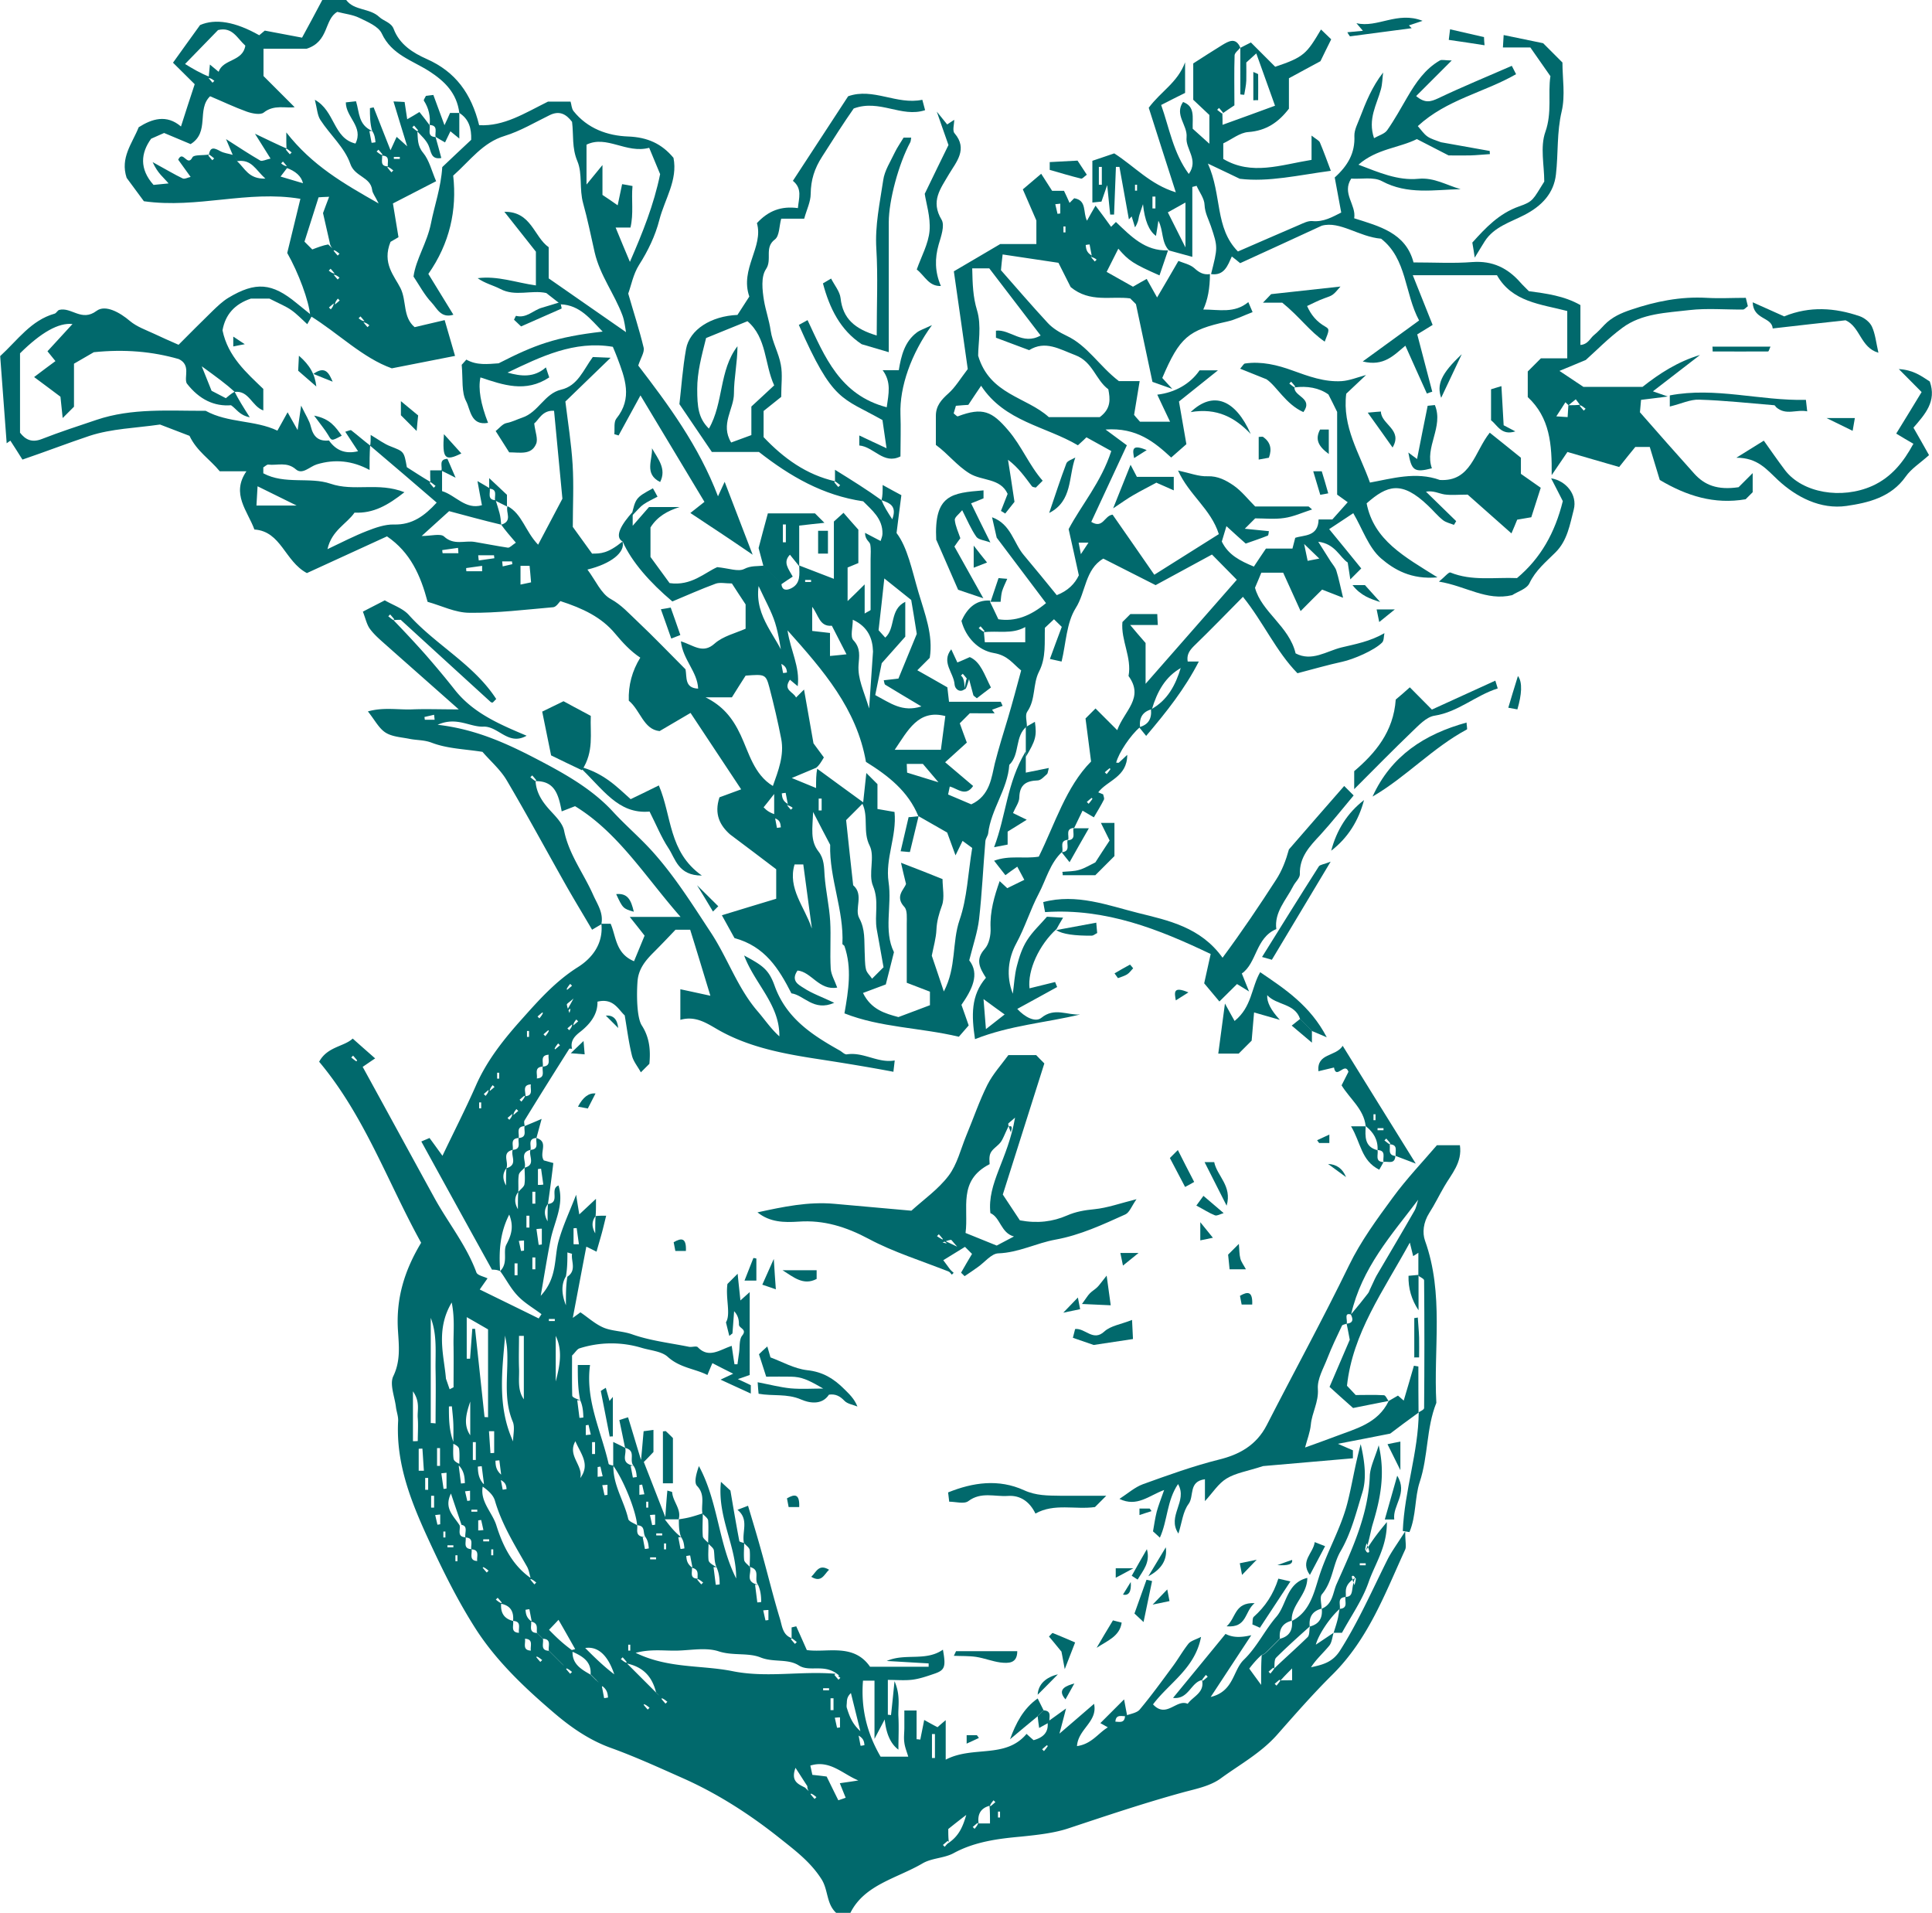 <?xml version="1.0" encoding="UTF-8"?>
<svg data-bbox="0.01 0 104.175 103.14" viewBox="0 0 104.19 103.14" xmlns="http://www.w3.org/2000/svg" data-type="color">
    <g>
        <path d="M22.51 7.09c.03.39-.01.77.31 1.15.33.4.46.98.7 1.53-.74.38-1.48.76-2.33 1.2.09.56.18 1.09.3 1.82-.1.06-.37.22-.43.25-.47 1.16.21 1.84.54 2.5.34.69.11 1.55.76 2.1.5-.12 1.04-.24 1.62-.38.19.64.35 1.22.56 1.93-1.13.22-2.2.43-3.41.67-1.57-.56-2.87-1.88-4.4-2.83-.06-.78-.63-2.32-1.24-3.39.24-1 .47-1.92.71-2.92-2.85-.48-5.54.54-8.44.13-.27-.36-.63-.85-.93-1.26-.36-1.09.3-1.85.65-2.73.71-.45 1.5-.71 2.28-.04.25-.79.48-1.49.74-2.28-.3-.3-.72-.71-1.17-1.16.46-.65.93-1.29 1.46-2.03.83-.36 1.9-.18 3.19.55.1-.08.21-.17.3-.25.64.12 1.29.24 2.01.38.39-.71.74-1.37 1.09-2.03h1.29c.44.59 1.26.42 1.79.92.22.21.64.29.77.64.32.85 1.06 1.3 1.78 1.62 1.56.69 2.41 1.87 2.83 3.57 1.34.07 2.44-.64 3.71-1.27h1.22c.05.15.05.37.16.51.75.94 1.83 1.33 2.95 1.37 1.03.04 1.8.38 2.44 1.15.24 1.2-.47 2.22-.76 3.34-.22.86-.61 1.67-1.1 2.44-.31.49-.42 1.1-.58 1.54.29 1.01.6 1.95.83 2.91.06.25-.16.56-.29.97 1.61 2.1 3.26 4.32 4.3 7.05.14-.3.23-.49.36-.78.5 1.29.97 2.52 1.51 3.93-.63-.43-1.13-.77-1.64-1.11-.54-.36-1.08-.71-1.72-1.14.23-.18.47-.37.76-.6-1.15-1.91-2.31-3.84-3.45-5.74l-1.18 2.16-.23-.07c.03-.29-.04-.65.11-.84.89-1.1.46-2.19.05-3.28-.07-.19-.15-.37-.24-.59-2.09-.35-3.88.53-5.68 1.39.72.2 1.42.29 2.07-.28.09.26.13.41.18.54-1.27.84-2.48.41-3.71 0-.13.61.01 1.42.41 2.45-.94.17-.95-.73-1.18-1.16-.26-.49-.17-1.17-.24-1.97-.02.02.12-.13.25-.28.56.32 1.16.24 1.74.2 1.94-.99 3.06-1.42 5.61-1.71-.66-.67-1.22-1.43-2.26-1.47-.26-.2-.52-.41-.78-.61-.81-.18-1.67.21-2.48-.22-.39-.2-.83-.3-1.22-.58 1.07-.14 2.07.24 3.14.39v-1.82c-.51-.65-1.08-1.37-1.7-2.15 1.46-.02 1.59 1.35 2.39 1.91v1.68c1.35.94 2.73 1.9 4.17 2.9-.05-.27-.08-.6-.19-.9-.43-1.16-1.21-2.15-1.5-3.4-.2-.88-.38-1.78-.62-2.64-.22-.78-.03-1.6-.31-2.27-.31-.73-.2-1.42-.29-2.13-.32-.42-.68-.62-1.21-.36-.8.39-1.58.86-2.43 1.12-1.18.36-1.84 1.31-2.77 2.14.21 1.86-.19 3.66-1.34 5.3.45.73.88 1.44 1.35 2.2-.68.21-.89-.36-1.17-.65-.38-.4-.65-.91-.98-1.41.13-.94.73-1.81.94-2.86.19-.97.54-1.93.61-3.04.49-.46 1.03-.98 1.56-1.47.02-.62-.12-1.12-.64-1.45-.13-1.06-.78-1.71-1.64-2.26-.91-.58-2.01-.88-2.54-2.02-.18-.39-.77-.63-1.22-.85-.35-.17-.76-.21-1.18-.32-.72.41-.43 1.6-1.66 1.99h-2.32V4.1l1.68 1.68c-.47.07-1.11-.16-1.67.29-.18.14-.63.05-.91-.05-.67-.24-1.31-.55-1.98-.83-.74.71 0 1.93-1.05 2.58-.46-.19-.98-.41-1.43-.6-.24.11-.42.18-.7.31-.56.77-.64 1.63.13 2.49.24-.02.49-.05.81-.08-.28-.34-.57-.52-.86-1.15.75.41 1.18.67 1.62.88.11.05.28-.05.43-.08-.25-.35-.48-.66-.67-.93.26-.55.49.42.77-.13.08-.15.58-.09.9-.15l-.05.05c.07.09.15.18.22.26l.1-.1c-.09-.07-.18-.15-.28-.21.07-.44.3-.35.61-.18.2.11.44.13.67.2.11.11.21.21.23.34.43.37.61.97 1.53.94-.54-.49-.74-1.06-1.53-.94-.01-.12-.12-.23-.23-.34-.08-.2-.17-.39-.36-.85.76.49 1.3.84 1.85 1.16.1.05.28-.05.55-.11-.26-.42-.48-.76-.84-1.34.74.35 1.22.59 1.71.8l-.05.05c.07.09.15.18.22.26l.1-.1c-.09-.07-.18-.15-.28-.21-.01-.18-.01-.38-.01-.87 1.4 1.79 3.08 2.75 4.98 3.83-.19-.39-.33-.55-.35-.73-.09-.71-.94-.7-1.18-1.41-.3-.87-1.09-1.56-1.61-2.36-.17-.26-.18-.62-.3-1.09 1.1.61.98 2.07 2.19 2.36.45-.91-.52-1.41-.52-2.22.2-.02.38-.04.55-.06.19.62.12 1.27.87 1.6.03 0-.06 0-.15.01l.12.63c.07 0 .14-.02.21-.03-.02-.2-.04-.41-.18-.61-.12-.41-.12-.82-.12-1.23l.2-.04c.29.75.59 1.49.91 2.31.13-.29.23-.5.33-.72.13.11.24.21.57.51-.29-.95-.51-1.65-.74-2.42.29.01.43.02.6.03.05.32.09.61.14.93.26-.15.47-.27.66-.39.22.28.39.49.55.71.05.24-.16.62.32.64.11.38.21.76.31 1.13-.57.1-.54-.34-.69-.68-.13-.29-.39-.52-.61-.76l.05-.05-.22-.26-.1.1c.09.07.18.15.28.21Zm-4.46 6.37-.06.06c.07.09.15.18.22.26l.1-.1c-.09-.07-.18-.15-.29-.19-.11-.11-.21-.21-.24-.42-.12-.51-.25-1.09-.36-1.58.11-.31.21-.56.33-.88-.31.01-.45.02-.57.03-.26.82-.51 1.61-.76 2.39l.42.42c.29-.11.57-.22.86-.27.11.11.21.21.35.29Zm-.06 1.35.06-.06c-.07-.09-.15-.18-.22-.26l-.1.1c.09.07.18.15.32.16zc.07.09.15.18.22.26l.1-.1c-.09-.07-.18-.15-.32-.16m1.67 2.51-.06.06c.07.09.15.18.22.26l.1-.1c-.09-.07-.18-.15-.32-.16zc-.07-.09-.15-.18-.22-.26l-.1.1c.09.07.18.15.32.16m-1.6-.9-.06-.06c-.09.07-.18.15-.26.22l.1.1c.07-.09.15-.18.16-.32zc.09-.07.18-.15.26-.22l-.1-.1c-.07.09-.15.18-.16.32m2.51-8.03.06-.06c-.07-.09-.15-.18-.22-.26l-.1.1c.09.07.18.15.29.19.05.24-.16.62.35.61l-.06.06c.07.09.15.18.22.26l.1-.1c-.09-.07-.18-.15-.29-.19-.05-.24.16-.62-.35-.61m-5.15.64.06-.06c-.07-.09-.15-.18-.22-.26l-.1.1c.09.07.18.15.39.16-.17.22-.28.37-.42.55.41.12.81.24 1.21.36-.09-.38-.4-.66-.92-.84ZM11.3 4.14l-.06.06.22.26.1-.1c-.09-.07-.18-.15-.31-.15.02-.24.04-.44.07-.73.19.16.3.25.47.39.24-.7 1.31-.54 1.44-1.41-.44-.39-.69-1.03-1.47-.84-.56.58-1.15 1.18-1.78 1.83.41.25.84.51 1.32.69M32.49 8.9v1.61c.3.2.51.34.82.56.1-.46.17-.79.24-1.14.2.03.35.06.56.1-.07.75.07 1.47-.11 2.24h-.8c.26.64.51 1.23.77 1.85.68-1.56 1.29-3.07 1.63-4.73-.16-.39-.37-.89-.59-1.42-1.24.33-2.29-.7-3.38-.17v2.15c.38-.47.57-.69.86-1.05m-11.25-.44v.11h.32v-.11z" fill="#01696c" data-color="1"/>
        <path d="m32.49 49.8-.56.33c-.45-.77-.92-1.54-1.37-2.33-1.08-1.91-2.12-3.84-3.23-5.72-.34-.58-.88-1.04-1.31-1.54-.95-.15-1.89-.17-2.73-.49-.42-.16-.8-.13-1.2-.21-.44-.09-.94-.11-1.3-.34s-.58-.68-.95-1.14c.84-.24 1.63-.08 2.39-.11.73-.03 1.47 0 2.51 0-1.5-1.33-2.75-2.43-4-3.54-.28-.25-.57-.5-.79-.8-.17-.23-.23-.54-.38-.93.36-.19.74-.38 1.18-.61.45.26.97.43 1.29.78 1.46 1.63 3.51 2.67 4.72 4.54-.11.11-.15.16-.19.19-.03 0-.08 0-.11-.03-1.6-1.46-3.2-2.92-4.85-4.43-.06 0-.22 0-.4.02l.05-.05c-.07-.09-.15-.18-.22-.26l-.1.1c.09.07.18.15.28.21.58.6 1.16 1.22 1.72 1.85.54.62 1.08 1.26 1.59 1.91.99 1.25 2.4 1.85 3.87 2.47-.99.56-1.52-.52-2.33-.49-.74.03-1.44-.56-2.47-.1 2.27.26 4.09 1.18 5.86 2.12 1.29.69 2.58 1.46 3.6 2.57.69.75 1.47 1.41 2.15 2.17 1.19 1.33 2.13 2.83 3.11 4.32.92 1.39 1.44 2.99 2.53 4.26.39.45.72.95 1.18 1.36.02-1.72-1.33-2.83-1.9-4.36 1 .54 1.33.75 1.65 1.65.63 1.74 2.02 2.64 3.5 3.47.13.07.27.23.39.21.91-.14 1.67.49 2.58.33-.03.28-.05.43-.07.61-1.32-.25-2.61-.46-3.9-.66-1.91-.29-3.86-.63-5.58-1.62-.62-.36-1.21-.75-2.01-.52v-1.65c.52.11 1.02.22 1.62.35-.4-1.31-.74-2.44-1.09-3.56h-.79c-.36.38-.77.81-1.18 1.22-.44.44-.82.89-.87 1.57-.05.66-.05 1.93.23 2.37.42.65.48 1.34.41 2.07l-.46.46c-.16-.3-.4-.58-.48-.9-.17-.69-.26-1.4-.39-2.17-.35-.32-.61-.95-1.47-.74.02.66-.37 1.18-.91 1.61-.3.23-.57.49-.46.93-.05 0-.14-.02-.15 0-.81 1.28-1.62 2.57-2.41 3.86-.05.08 0 .21 0 .31-.48.03-.27.4-.32.64-.48.03-.27.4-.32.64-.62.15-.2.65-.34.99-.21.27-.22.58-.02.93 0-.36 0-.66.02-.93.64-.18.22-.67.34-.99.48-.03.27-.4.32-.64.48-.03.27-.4.32-.64.28-.12.56-.23.92-.39-.12.44-.2.73-.28 1.03-.48.03-.27.4-.32.64-.62.15-.2.65-.32.96-.11.13-.28.24-.31.38-.05.29-.01.6-.03.93-.21.27-.22.58-.02.93 0-.36 0-.66.02-.93.13-.15.3-.27.33-.4.05-.29.01-.6.01-.91.62-.15.2-.65.32-.96.48-.03.27-.4.32-.64.69.21.12.81.4 1.21.08.02.22.06.51.14-.08.69-.18 1.44-.29 2.21-.21.27-.22.58-.02.93 0-.36 0-.66.02-.93.69-.08.07-.81.57-1 .32 1.06-.24 1.97-.43 2.94-.18.92-.33 1.85-.53 3.01.92-.99.71-2.06.97-2.97.23-.82.58-1.55.94-2.48.07.46.12.75.17 1.06.24-.22.46-.43.9-.84 0 .51 0 .7-.02.93-.21.27-.22.58-.02.93 0-.36 0-.66.02-.93.18-.02.34-.02.57-.02-.08.32-.15.62-.23.92-.09.33-.19.66-.29 1.02-.28-.14-.42-.21-.55-.27-.24 1.25-.47 2.47-.73 3.84.18-.13.28-.2.41-.3.42.28.82.66 1.31.85.46.17.96.16 1.46.33.98.35 2.05.47 3.09.68.15.03.39-.06.47.02.6.63 1.2.13 1.83-.07.06.4.1.69.15.99h.16l.09-.65c.04-.3 0-.68.16-.89.3-.36-.18-.39-.17-.61 0-.24-.04-.47-.26-.71l-.09 1.2c-.06.04-.11.09-.17.13-.05-.2-.1-.4-.18-.73.27-.45-.03-1.28.08-2.07l.55-.55c.05.51.1.94.15 1.44l.5-.45v4.47c-.2.07-.39.14-.64.22.28.13.5.23.7.33v.45c-.54-.25-1.05-.48-1.63-.75.25-.12.45-.21.68-.32-.36-.18-.7-.35-1.12-.57-.09.2-.16.37-.27.64-.66-.34-1.48-.38-2.14-.98-.33-.3-.92-.34-1.39-.48a5.66 5.66 0 0 0-3.36.02c-.14.04-.23.22-.41.39 0 .68-.01 1.42.01 2.16 0 .09.2.17.44.25h-.17l.12.95c.07 0 .14-.01.21-.02-.01-.31-.03-.62-.17-.93-.13-.62-.13-1.25-.13-1.9h.66c-.26 1.9.6 3.56 1 5.32 0 .06.17.08.26.11-.03 1.04.58 1.9.8 2.87.03.14.31.23.48.34.05.24-.16.62.45.64.03 0-.06 0-.15.01l.12.63c.07 0 .14-.02.21-.03-.02-.21-.04-.41-.18-.61-.17-.24.03-.61-.45-.64-.06-.78-.73-2.44-1.29-3.21v-1.28c.27.13.46.22.64.32.12.32-.3.81.45.96.03 0-.06 0-.15.01l.12.63.21-.03c-.02-.21-.04-.41-.18-.61-.25-.31.17-.81-.45-.96-.1-.49-.2-.98-.31-1.5.13-.04.27-.09.47-.15.21.67.4 1.33.7 2.3.07-.72.1-1.12.14-1.55.16-.02.31-.04.53-.07v1.19c-.13.14-.35.37-.52.54.37.94.72 1.85 1.16 2.97.04-.6.07-1 .11-1.43.12.04.25.06.26.09.03.51.51.91.35 1.46h-.75c.32.42.54.69.88.96.03 0-.06 0-.15.01l.12.63c.07 0 .14-.02.21-.03-.02-.21-.04-.41-.18-.61-.12-.32-.12-.64-.12-.96.2-.03.39-.06.59-.11.24-.06.47-.14.7-.21 0 .41-.03.82 0 1.22 0 .14.2.26.31.39 0 .3-.03.61 0 .91.02.14.2.25.44.38h-.17l.12.95c.07 0 .14-.01.21-.02 0-.31-.03-.62-.17-.93-.13-.3-.1-.61-.14-.9-.02-.14-.2-.25-.31-.38 0-.41.03-.82 0-1.22 0-.14-.2-.26-.31-.39-.08-.49.17-1.01-.29-1.49-.18-.19-.03-.69.1-1.07 1.04 1.91 1.04 4.14 2.01 6.06.02-1.74-1.03-3.31-.82-5.21.26.24.4.37.51.47.16.94.31 1.83.48 2.72 0 .05.17.08.26.11 0 .3-.03.61 0 .91.02.14.2.25.31.38.12.32-.3.81.45.96h-.17l.12.95c.07 0 .14-.01.21-.02 0-.31-.03-.62-.17-.93-.25-.31.17-.81-.45-.96 0-.3.03-.61 0-.91-.02-.14-.2-.25-.31-.38-.13-.59.3-1.27-.35-1.79.15-.06.29-.11.57-.22.26.87.51 1.69.74 2.53.33 1.18.62 2.38.98 3.56.12.39.14.88.64 1.05l-.05.05c.07.09.15.18.22.26l.1-.1c-.09-.07-.18-.15-.28-.21v-.58l.25-.06c.17.38.34.76.57 1.28 1.07.16 2.52-.39 3.41.9h3.16v-.18c-.75-.04-1.51-.09-2.26-.13.99-.44 2.1.04 3.03-.61.17.94.11 1.11-.5 1.31-.38.13-.76.26-1.15.31-.42.05-.84.01-1.32.01v1.88c.06 0 .12.01.17.02.06-.52.11-1.04.19-1.83.34.79.18 1.36.21 1.91.03.58 0 1.17 0 1.78-.41-.3-.66-.84-.74-1.63-.18.35-.29.55-.55 1.05v-3.14h-.62c-.12 1.49.21 2.83.95 4.1h1.49c-.07-.25-.18-.5-.21-.76-.04-.26 0-.53 0-.8v-.93h.66v1.55c.07 0 .13.01.2.02.06-.32.13-.64.21-1.06.29.16.5.28.72.39.09-.08.2-.18.44-.38v2.13c1.48-.77 3.22-.03 4.36-1.39.12.11.24.22.38.34.5-.14.83-.41.75-.99.28-.2.56-.4 1-.72-.14.55-.25.96-.36 1.37l-.32.32c-.11.11-.21.21-.3.34l-.05-.05c-.09.07-.18.15-.26.22l.1.1c.07-.09.15-.18.21-.28.09-.12.2-.23.3-.34s.21-.21.32-.32c.61-.52 1.21-1.04 1.87-1.61.21.97-.86 1.35-.92 2.28.78-.11 1.13-.68 1.63-.99l.32-.32c.24-.05.62.16.64-.32.27-.11.64-.15.8-.35.62-.74 1.19-1.53 1.76-2.3.3-.4.55-.85.86-1.24.13-.16.39-.22.68-.37-.32 1.7-1.72 2.48-2.59 3.64.72.78 1.27-.31 1.87-.03.29-.41.93-.6.77-1.29l.05.05c.09-.07.18-.15.26-.22l-.1-.1c-.07.09-.15.18-.21.28-.6.12-.72 1.06-1.56.96.97-1.18 1.89-2.3 2.83-3.45.35.18.75.22 1.39.07-.72 1.09-1.4 2.13-2.19 3.33 1.25-.3 1.19-1.42 1.78-2 .71-.68 1.13-1.59 1.75-2.31.58-.66.54-1.83 1.68-2.11 0 .92-.88 1.45-.84 2.31-.51.13-.69.47-.64.96l-.32.32-.32.32c-.11.11-.21.21-.35.25-.28.25-.49.51-.66.73.2.28.35.48.64.88 0-.71 0-1.12.03-1.6.13-.04.24-.14.35-.25l.32-.32.32-.32c.51-.13.69-.47.64-.96.96-.48 1.19-1.52 1.45-2.34.43-1.38 1.18-2.61 1.54-4.01.25-.97.39-1.96.72-3.18.24 1.02.31 1.89.09 2.6-.33 1.07-.6 2.19-1.18 3.18-.42.72-.42 1.63-1 2.31-.13.15-.02.52-.02.78-.51.13-.69.47-.64.96-.61.55-1.23 1.1-1.81 1.68-.11.11-.08.38-.1.59l-.05-.05c-.09.07-.18.15-.26.22l.1.1c.07-.09.15-.18.21-.28.59-.57 1.21-1.11 1.8-1.69.11-.11.08-.38.12-.57.51-.13.69-.47.64-.96.6-.24.6-.89.8-1.33.83-1.86 1.71-3.72 1.79-5.82.02-.51.29-1.01.48-1.66.37 1.56.08 2.92-.32 4.24-.11.36-.14.69-.37 1.44.06.16.18.1.18.05-.02-.15-.09-.3-.14-.45-.06.19-.11.39-.04.4.45-.72.72-1.04 1.13-1.54.02 1.33-.64 2.25-.98 3.23-.33.96-.94 1.82-1.44 2.74h-.45c.07-.23.15-.46.21-.7.05-.19.07-.39.11-.59.48-.03.27-.4.32-.64.48-.03.27-.4.51-1.03-.06-.17-.18-.11-.17-.06.02.15.09.3.14.45.06-.19.11-.39.04-.39-.67.42-.46.79-.51 1.03-.48.03-.27.4-.32.64-.53.46-1.15 1.39-1.29 1.93l-.32.32-.32.32-.32.32-.32.32c-.21.21-.43.43-.63.66l-.05-.05-.26.22.1.1c.07-.09.15-.18.21-.28.17-.01.36-.01.63-.01v-.64l.32-.32.32-.32.32-.32.32-.32c.32-.21.64-.43.96-.64-.08.24-.09.52-.24.7-.32.39-.7.72-.98 1.16.63-.14 1.16-.26 1.57-.91.99-1.56 1.73-3.25 2.55-4.89.21-.42.5-.81.96-1.53 0 .58.07.81 0 .98-1.09 2.37-1.98 4.82-3.93 6.75-1.03 1.02-2.01 2.14-2.98 3.24-.88.99-2.01 1.6-3.05 2.36-.6.43-1.4.57-2.08.76-2.07.57-4.09 1.25-6.11 1.92-.77.26-1.69.36-2.57.45-1.22.11-2.49.27-3.63.89-.51.28-1.19.26-1.69.56-1.39.81-3.12 1.14-3.88 2.66h-.77c-.53-.49-.42-1.22-.78-1.8-.6-.95-1.44-1.57-2.28-2.24-1.62-1.29-3.37-2.41-5.25-3.24-1.26-.56-2.53-1.14-3.83-1.61-1.17-.42-2.17-1.12-3.06-1.88-1.56-1.33-3.09-2.77-4.21-4.5-.99-1.54-1.81-3.2-2.58-4.87-.93-2.02-1.76-4.09-1.63-6.39.01-.25-.09-.5-.12-.75-.07-.56-.35-1.23-.14-1.66.4-.83.3-1.65.25-2.46-.11-1.71.34-3.22 1.25-4.73-1.79-3.23-3.04-6.83-5.5-9.76.44-.82 1.34-.81 1.81-1.25.39.35.79.7 1.21 1.07-.26.17-.47.32-.68.46-.11-.11-.21-.21-.34-.3 0 0 .03-.02.05-.05-.07-.09-.15-.18-.22-.26l-.1.1c.09.07.18.15.28.21.12.09.23.2.34.3 1.29 2.35 2.57 4.7 3.86 7.05.74 1.35 1.73 2.56 2.27 4.03.06.16.4.22.6.32-.12.17-.24.34-.42.6 1.12.55 2.15 1.05 3.18 1.56.05-.08.1-.15.15-.23-.45-.34-.95-.62-1.32-1.03-.37-.4-.62-.91-.91-1.29.46-.46.13-1.05.34-1.44.28-.53.4-.98.15-1.61-.51 1.01-.56 1.98-.49 3.05-.17-.08-.33-.08-.44-.08-1.28-2.31-2.54-4.6-3.81-6.91.2-.09.29-.12.44-.19.24.32.48.66.7.96.61-1.28 1.24-2.51 1.8-3.78.6-1.37 1.52-2.52 2.5-3.61.9-1.01 1.81-2.03 3-2.78.78-.49 1.38-1.27 1.27-2.34h.5c.3.69.26 1.6 1.26 2.02.2-.48.38-.92.57-1.38-.25-.32-.47-.6-.8-1.01h2.74c-1.9-2.16-3.35-4.54-5.69-5.97-.28.11-.49.19-.72.28-.17-.9-.37-1.65-1.42-1.63l.05-.05c-.07-.09-.15-.18-.22-.26l-.1.1c.09.07.18.15.28.21.04.63.36 1.11.78 1.57.3.33.68.7.76 1.1.26 1.29 1.06 2.31 1.57 3.47.22.49.56.96.44 1.56zm11.28 46.88-.06.06c.07.09.15.18.22.26l.1-.1c-.09-.07-.18-.15-.29-.19-.11-.11-.21-.21-.2-.4-.19-.29-.38-.59-.64-.99-.27.74.16.88.52 1.07.11.11.21.21.35.29m-9-4.82-.06.06c.07.09.15.18.22.26l.1-.1c-.09-.07-.18-.15-.29-.19l-.32-.32-.32-.32-.32-.32-.32-.32c-.11-.11-.21-.21-.26-.09-.35-1.25-.94-1.77-1.64-1.66.47.47.95.95 1.58 1.43l.32.32.32.32.32.32.32.32c.11.11.21.21.35.29m.96-.32-.06.06c.07.09.15.18.22.26l.1-.1c-.09-.07-.18-.15-.29-.19l-.32-.32c-.22-.88-.72-1.39-1.64-1.57l.06-.06c-.07-.09-.15-.18-.22-.26l-.1.1c.09.07.18.15.29.19l1.61 1.61c.11.11.21.21.35.29Zm-3.56-.93c.11.11.21.21.57.31-.09 0-.19 0-.28.01l.12.63c.07 0 .14-.02.21-.03-.02-.21-.04-.41-.3-.61l-.32-.32-.32-.32c.05-.71-.45-1-1.12-1.28l.29-.08c-.29-.51-.58-1.03-.9-1.58-.24.26-.38.4-.51.54.38.39.75.75 1.27 1.12-.05.71.45 1 .96 1.29l.32.32Zm-1.58-.68-.06.06c.07.09.15.18.22.26l.1-.1c-.09-.07-.18-.15-.29-.19l-.32-.32-.32-.32-.32-.32c-.05-.24.16-.62-.32-.64l-.32-.32c-.05-.24.16-.62-.57-.63.09 0 .19 0 .28-.01l-.12-.63c-.07 0-.14.02-.21.03.02.21.04.41.3.61.05.24-.16.62.32.64l.32.32c.05.24-.16.62.32.64l.32.32.32.32c.11.11.21.21.35.29Zm-1.61-.64-.06.06c.07.09.15.18.22.26l.1-.1c-.09-.07-.18-.15-.29-.19l-.32-.32c-.05-.24.16-.62-.32-.64l-.32-.32c-.05-.24.16-.62-.32-.64.05-.5-.14-.84-.67-.93l.06-.06c-.07-.09-.15-.18-.22-.26l-.1.1c.09.07.18.15.29.19-.05.5.14.84.64.96.05.24-.16.62.32.64l.32.32c.05.24-.16.62.32.64.11.11.21.21.35.29m-1.35-29.23.06.06.26-.22-.1-.1c-.07.09-.15.18-.16.32zl-.26.22.1.1c.07-.09.15-.18.16-.32m-1.28-1.29.06.06.26-.22-.1-.1c-.07.09-.15.18-.16.32zc-.09.07-.18.15-.26.22l.1.1c.07-.09.15-.18.16-.32m4.21-5.43-.32.32-.32.32-.32.32c-.11.11-.21.21-.29.35l-.06-.06c-.09.07-.18.15-.26.22l.1.1c.07-.09.15-.18.19-.29l.32-.32.32-.32.32-.32c.11-.11.21-.21.29-.35l.06.06.26-.22-.1-.1c-.07.09-.15.18-.19.29m-4.47 31.13-.06.06c.07.09.15.18.22.26l.1-.1c-.09-.07-.18-.15-.29-.19l-.32-.32c-.05-.24.16-.62-.32-.64-.05-.24.16-.62-.32-.64-.05-.24.16-.62-.21-.68-.17-.51-.35-1.03-.57-1.69-.4.82.17 1.22.47 1.72.05.24-.16.62.32.64.05.24-.16.62.32.64.05.24-.16.62.32.64.11.11.21.21.35.29h-.01Zm4.15-29.53-.32.32c-.11.11-.21.21-.29.35l-.06-.06c-.09.07-.18.15-.26.22l.1.1c.07-.09.15-.18.19-.29l.32-.32zc.11-.11.21-.21.69-1.1-.25.22-.37.28-.36.33.02.15.09.3.14.45.06-.19.11-.39-.15 0zm-.36 1.58.06.06.26-.22-.1-.1c-.07.09-.15.18-.19.29l-.32.32c-.48.03-.27.4-.32.64-.48.03-.27.4-.32.64l-.32.32c-.48.03-.27.4-.29.67l-.06-.06c-.09.07-.18.15-.26.22l.1.1c.07-.09.15-.18.19-.29.48-.03.27-.4.32-.64l.32-.32c.48-.03.27-.4.32-.64.48-.03.27-.4.32-.64.11-.11.21-.21.29-.35m1.04-1.23-.06-.06c-.09.07-.18.15-.26.22l.1.1c.07-.09.15-.18.16-.32zl.26-.22-.1-.1c-.07.09-.15.18-.16.32m6.74 29.82-.06.06c.07.09.15.18.22.26l.1-.1c-.09-.07-.18-.15-.29-.19-.05-.24.16-.62-.57-.63.09 0 .19 0 .28-.01l-.12-.63c-.07 0-.14.02-.21.03.02.21.04.41.3.61.05.24-.16.62.35.61Zm-10.39-5.43c-.09 0-.19 0-.28.01l.12.63c.07 0 .14-.02.21-.03-.02-.21-.04-.41-.56-.6h.29l-.12-.95-.21.02c.01.31.03.62.55.92m-2.24-.64h-.29l.12.95.21-.02c-.01-.31-.03-.62-.3-.93 0-.3.03-.61-.01-.91-.02-.14-.2-.25-.55-.38.08 0 .16.02.24.02 0-.32.01-.64 0-.96-.01-.33-.05-.65-.08-.98-.05 0-.11 0-.16.01 0 .63 0 1.27.24 1.9 0 .3-.03.61.01.91.02.14.2.25.56.38h.01Zm5.49-10.22q-.375.615 0 1.56c0-.6 0-1.11.08-1.54.51-.35.19-.84.25-1.23 0-.01-.13-.04-.25-.08 0 .43 0 .83-.08 1.3Zm22.87 28.54c-.51.13-.69.47-.61.99l-.06-.06c-.09.07-.18.15-.26.22l.1.1c.07-.09.15-.18.19-.29h.64c0-.38 0-.67-.03-.99l.06.06c.09-.07.18-.15.26-.22l-.1-.1c-.07.09-.15.18-.19.29m-2.25 2.02c.62-.41.81-.98.97-1.52-.33.25-.66.51-.97.76 0 .25 0 .46.03.7l-.06-.06-.26.22.1.1c.07-.09.15-.18.19-.2m-4.57-5.89c-.09 0-.19 0-.28.01l.12.63c.07 0 .14-.02.21-.03-.02-.21-.04-.41-.48-.6l.29-.03-.54-2.18c-.19.18-.21.33-.22.48 0 .11-.03.22 0 .32.15.47.31.94.89 1.39h.01Zm-17.91-8.38-.06.06.22.26.1-.1c-.09-.07-.18-.15-.29-.19-.07-.23-.1-.49-.22-.69-.65-1.14-1.35-2.26-1.72-3.54-.1-.33-.41-.6-.88-.9h.29l-.12-.95c-.07 0-.14.01-.21.02.01.31.03.62.3.93-.27.89.47 1.5.7 2.24.34 1.09.87 2.18 1.9 2.87h-.01Zm16.4 5.14-.06.06c.07.09.15.18.22.26l.1-.1c-.09-.07-.18-.15-.05-.11-.77-.71-1.58-.17-2.19-.56-.6-.38-1.36-.15-2.06-.43-.67-.27-1.49-.08-2.26-.33-.67-.22-1.48-.06-2.22-.04-.7.02-1.42-.1-2.26.12 1.77.86 3.55.65 5.23.99 1.85.37 3.68-.02 5.55.14M26.14 76.41c.06 0 .12 0 .18.01v-4.74c-.4-.23-.76-.44-1.15-.66v2.24h.18l.12-1.61h.15l.51 4.75Zm-1.89-1.5c.07-.04.14-.07.21-.11 0-.73.01-1.46 0-2.19-.02-.74.08-1.49-.1-2.38-.88 1.48-.41 2.88-.31 4.11.07.19.13.38.2.57m21.36 22.03c-.1-.24-.2-.49-.32-.79.41-.06.71-.1 1-.15-.84-.34-1.54-1.13-2.59-.8.05.22.08.37.11.5.3.03.55.06.77.09.22.45.43.88.63 1.28.21-.07.3-.1.4-.14ZM27.67 77.72c0-.36.11-.77-.02-1.07-.55-1.32-.2-2.68-.31-4.01-.02-.21-.07-.42-.1-.63-.16 1.92-.43 3.83.43 5.71m-4.45-.99c.09 0 .18.01.27.02 0-.95.02-1.89 0-2.84s.1-1.92-.26-2.85v5.67zm5.04-4.7h-.27c0 .57-.02 1.15 0 1.72.03.57-.11 1.17.26 1.7v-3.42zm1.71 2.46c.21-.82.39-1.65 0-2.46zm-7.71 3.22c.09 0 .18 0 .27-.01 0-.41.03-.82 0-1.23-.04-.41.15-.86-.26-1.45v2.69zm8.77 0c-.45.79.44 1.3.26 1.99.56-.75.02-1.32-.26-1.99m-5.67-2.14c-.2.61-.4 1.23 0 1.82zM50.42 93.5h-.16v1.29h.16zM26.65 77.17h-.28l.08 1.18c.07 0 .13 0 .2-.01zm-4.07 2.13h.28c-.03-.4-.05-.79-.08-1.19-.07 0-.13 0-.2.01v1.17Zm2.92-.58h.16v-.96h-.16zm-1.77-.64h-.16v.96h.16zm.35 1.33-.28.03.12.84c.05 0 .11-.01.16-.02zm4.93-15.52c.1 0 .19 0 .29-.02l-.12-.85c-.06 0-.11 0-.17.02zm.21 2.36c-.1 0-.19.01-.29.02l.12.85c.06 0 .11-.01.17-.02zm1.72.84h.28l-.12-.87c-.06 0-.11 0-.17.01v.85h.01Zm-2.68-.2c-.09 0-.18.01-.28.02l.12.54c.05 0 .11-.01.16-.02v-.53Zm.13-.7h.16v-.64h-.16zm.32 2.25h.16v-.64h-.16zm.16-4.18h-.16v.64h.16zm-.96 3.86h-.16v.64h.16zM45.3 92.6c-.09 0-.18.01-.28.02l.12.54c.05 0 .11-.01.16-.02v-.53Zm-.35-1.03h-.16v.64h.16zM23.44 38.82l-.03-.28-.52.12.02.15h.53Zm18 47.99c-.09 0-.18.01-.28.02l.12.54c.05 0 .11-.01.16-.02v-.53Zm-9.86-9.43.28-.03-.12-.52c-.05 0-.1.02-.15.02v.53zm.35 1.02h.16v-.64h-.16zm.29 1.23.28-.03-.12-.52c-.05 0-.1.02-.15.02v.53Zm-9.29.7h.16v-.64h-.16zm9.83-.27-.28.02.12.54c.05 0 .11-.01.16-.02v-.53Zm1.71.54.28-.03-.12-.52c-.05 0-.1.02-.15.02v.53Zm-9.11-.22-.28.03.12.52c.05 0 .1-.02.15-.02v-.53zm-1.95.27h-.16v.64h.16zm2.38 1.87c.09 0 .18-.01.28-.02l-.12-.54c-.05 0-.11.01-.16.02v.53Zm9.54-.85c-.09 0-.18.01-.28.02l.12.54c.05 0 .11-.01.16-.02v-.53Zm-11.58-.01-.28.03.12.52c.05 0 .1-.02.15-.02v-.53zm1.99-.15v-.11h-.32v.11zm9.11-.22h.11v-.32h-.11zm-6.32-25.7h-.11v.32h.11zm-4.51 26.99h-.11v.32h.11zm11.69.21v-.11h-.32v.11zm-9.65.21v.11h.32V83zm-1.61.43v-.11h-.32v.11zm11.36.11h.11v-.32h-.11zm-9.32.32h.11v-.32h-.11zm-1.82 0h-.11v.32h.11zm10.39.11v.11h.32v-.11zm38.59.43v-.11h-.32v.11zM26.92 57.84h-.11v.32h.11zm-.97 1.6h-.11v.32h.11zM33.88 89h.11v-.32h-.11zM29.6 71.12v.11h.32v-.11zm15.11 20.02v-.11h-.32v.11zM53.82 98h.11v-.32h-.11z" fill="#01696c" data-color="1"/>
        <path d="M53.39 32.45c.13.27.26.53.45.94.9.14 1.73-.17 2.57-.87-.91-1.21-1.77-2.35-2.66-3.53-.07-.29-.15-.65-.25-1.1 1.03.37 1.16 1.4 1.72 2.05.6.71 1.19 1.44 1.77 2.15.6-.23.98-.62 1.19-1.07-.19-.85-.35-1.62-.55-2.49.68-1.29 1.75-2.52 2.3-4.21-.4-.22-.81-.45-1.34-.74 0 .01-.23.22-.46.43-1.74-1.03-3.95-1.27-5.22-3.21-.24.35-.43.64-.69 1.03-.12 0-.37.03-.67.05-.04.13-.08.27-.12.41.09.07.18.17.22.16 1.35-.51 1.85-.27 2.72.75.73.85 1.13 1.89 1.86 2.72l-.37.37c-.07-.02-.17-.02-.21-.07-.37-.49-.72-1-1.29-1.43l.15.95.2 1.32c-.2.25-.35.44-.5.63-.08-.05-.15-.1-.23-.14.12-.3.23-.59.36-.92-.39-.86-1.38-.69-2.05-1.1-.7-.43-1.15-1.05-1.82-1.54v-1.57c0-.54.3-.87.68-1.21.36-.32.62-.76 1.04-1.31-.24-1.67-.49-3.49-.75-5.27.83-.49 1.61-.94 2.5-1.47h1.95v-1.27c-.29-.66-.5-1.16-.73-1.68.36-.31.65-.55.99-.84.17.27.38.59.59.92h.64c.1.21.2.42.3.65l.25-.25c.7.11.46.77.69 1.21.14-.26.27-.48.46-.81.34.45.59.79.84 1.14l.26-.26c.8.76 1.57 1.58 2.81 1.53-.15.45-.31.9-.46 1.35-1.42-.63-1.65-.78-2.22-1.44-.21.42-.4.8-.63 1.25.54.3 1.01.57 1.42.8.31-.18.52-.3.74-.42.17.31.3.54.56 1 .44-.75.76-1.29 1.15-1.97.26.11.62.18.86.39.26.24.5.37.84.32 0 .76-.12 1.4-.36 1.91.86 0 1.68.22 2.43-.4.09.22.15.36.23.54-.48.18-.92.41-1.38.51-2.09.46-2.55.84-3.49 3.04l.54.59c-.56-.2-.85-.3-1.07-.38-.31-1.46-.59-2.79-.89-4.19l-.31-.31c-1.02-.14-2.17.25-3.21-.61-.17-.34-.4-.79-.66-1.31-.92-.14-1.92-.29-3.01-.45-.04.33-.06.53-.09.85.81.92 1.65 1.9 2.53 2.85.27.29.64.51 1 .68 1.14.53 1.77 1.64 2.83 2.45h1.12c-.1.61-.19 1.13-.3 1.82 0 .01.14.17.32.37h1.62c-.25-.53-.46-.96-.69-1.46.95-.11 1.78-.58 2.28-1.31h.99c-.74.59-1.37 1.1-2.1 1.68l.4 2.3c-.25.22-.53.46-.82.72-.89-.82-1.85-1.63-3.54-1.51.51.38.84.62 1.15.85-.64 1.38-1.28 2.75-1.92 4.13.64.39.7-.34 1.15-.39.7 1.01 1.46 2.09 2.25 3.24 1.22-.77 2.32-1.46 3.48-2.19-.43-1.36-1.6-2.1-2.2-3.43.65.14 1.12.33 1.59.31.56-.02 1 .22 1.41.5.43.3.77.74 1.16 1.13h2.88s.08.06.19.16c-.53.17-1 .39-1.5.46-.52.08-1.06.02-1.57.02l-.56.56c.47.05.87.09 1.3.13-.02.1-.02.22-.06.24-.37.15-.74.27-1.19.43-.31-.27-.6-.54-1.04-.94-.12.39-.18.61-.25.83.35.72.98 1.04 1.73 1.35.2-.3.41-.62.65-.97h1.43c.05-.19.09-.34.15-.58.45-.16 1.24-.04 1.26-.99h.74c.29-.32.53-.6.83-.93-.16-.12-.37-.27-.57-.41v-4.46c-.21-.43-.32-.65-.47-.94-.5-.36-1.14-.47-1.84-.38l.05-.05c-.07-.09-.15-.18-.22-.26l-.1.1c.09.07.18.15.28.21-.04.49 1.03.57.48 1.33-.96-.43-1.43-1.39-1.99-1.77-.64-.26-1-.4-1.42-.57.14-.16.19-.27.26-.28.89-.13 1.75.08 2.57.38.86.31 1.72.63 2.65.57.42-.03.83-.2 1.31-.33-.41.39-.74.7-1.07 1.01-.22 1.8.71 3.19 1.28 4.79 1.17-.21 2.47-.61 3.77-.14 1.68.1 1.86-1.51 2.69-2.55.57.46 1.08.86 1.68 1.35v.87c.36.25.75.53 1.07.75-.2.63-.34 1.06-.51 1.59l-.76.13c-.09.22-.17.42-.31.74-.89-.79-1.66-1.47-2.36-2.09-.51 0-.89.04-1.25-.01-.31-.05-.6-.22-1-.15.54.53 1.09 1.06 1.63 1.59-.04.07-.08.13-.12.2-.2-.08-.44-.13-.6-.26-.29-.23-.53-.53-.8-.78-1.42-1.36-2.2-1.1-3.31-.12.39 1.99 2.03 2.87 3.82 3.99-1.42.13-2.34-.42-3.04-1.02-.68-.59-1-1.59-1.5-2.44-.43.28-.82.55-1.3.86.58.71 1.16 1.41 1.73 2.12l-.59.59c-.05-.31-.08-.54-.14-.91-.43-.28-.67-1.01-1.59-1.12.28.44.47.75.67 1.06.11.17.26.33.31.51.13.41.21.84.36 1.45-.46-.18-.76-.3-1.13-.44-.35.34-.71.71-1.16 1.16-.35-.78-.65-1.43-.94-2.07h-1.18c-.1.25-.2.48-.34.81.35 1.31 1.84 2.07 2.19 3.54.88.46 1.66-.12 2.47-.32.75-.18 1.54-.32 2.32-.77-.04.17-.02.41-.13.51-.42.42-1.54.9-2.14 1.03-.78.17-1.54.39-2.42.62-1.15-1.17-1.85-2.77-2.94-4.12-.84.85-1.73 1.77-2.65 2.66-.25.25-.39.48-.33.83l-.32.32c-.9.49-1.33 1.32-1.61 2.25-.51.13-.69.47-.64.96-.53.46-1.15 1.39-1.29 1.93-.11.11-.21.21-.3.34l-.05-.05c-.09.07-.18.15-.26.22l.1.1c.07-.09.15-.18.21-.28.09-.12.2-.23.3-.34.05 0 .12.02.15 0 .12-.1.22-.21.45-.42 0 1.21-1.09 1.38-1.57 2.03-.11.11-.21.21-.3.34l-.05-.05c-.09.07-.18.15-.26.22l.1.1c.07-.09.15-.18.21-.28.09-.12.2-.23.3-.34.09.04.18.07.27.11.02.1.08.22.04.29-.15.3-.33.59-.54.95-.21-.12-.41-.24-.61-.36l-.45.93c-.48.03-.27.4-.32.64-.48.03-.27.4-.32.64-.67.62-.87 1.5-1.27 2.26-.46.87-.74 1.82-1.22 2.7-.42.78-.56 1.74-.18 2.7.07-.5.09-1.01.22-1.5.12-.47.28-.96.54-1.37.3-.48.73-.87 1.08-1.28.32.02.57.03.87.05-.16.27-.26.44-.35.61-.95.86-1.57 2.23-1.46 3.2.46-.11.92-.23 1.38-.34.04.09.07.18.11.27-.72.4-1.44.79-2.15 1.18.39.43.97.75 1.3.48.71-.58 1.39-.13 2.09-.18-1.86.45-3.77.58-5.67 1.33-.19-1.27-.23-2.36.59-3.31-.34-.53-.58-.98-.07-1.55.24-.26.34-.75.32-1.13-.04-.89.2-1.71.49-2.53.13.12.25.23.41.38.34-.17.7-.34.92-.45-.11-.2-.23-.43-.38-.71-.29.2-.45.32-.64.46-.16-.21-.35-.44-.61-.78.84-.31 1.58-.09 2.41-.22.87-1.76 1.47-3.77 2.82-5.13-.12-.91-.21-1.66-.3-2.32l.54-.54 1.17 1.17c.38-1.05 1.47-1.74.61-2.92.19-1-.42-1.92-.33-2.91l.43-.43h1.45c0 .19.02.33.03.59h-1.49c.32.38.47.56.83.97v2.2c1.81-2.06 3.39-3.87 4.92-5.61-.51-.52-.92-.93-1.34-1.36-.95.52-2 1.09-3.04 1.65-.97-.49-1.85-.94-2.82-1.43-.99.58-.94 1.81-1.49 2.67-.5.8-.52 1.89-.76 2.88-.26-.06-.4-.09-.63-.14.22-.6.42-1.15.64-1.73-.1-.1-.25-.24-.42-.41-.14.13-.29.27-.49.46-.03.77.08 1.6-.32 2.37-.34.67-.17 1.49-.63 2.15-.13.18-.02.52-.02.79-.67.53-.36 1.51-.95 2.08-.09 1.32-.99 2.4-1.14 3.7-.02.14-.14.27-.15.42-.12 1.4-.18 2.8-.34 4.2-.08.68-.31 1.35-.53 2.22.58.74.15 1.58-.42 2.4.13.38.27.75.39 1.11-.23.26-.39.45-.53.61-2.11-.5-4.22-.49-6.17-1.26.22-1.25.41-2.44 0-3.63-.02-.05-.11-.08-.11-.11.09-1.82-.71-3.53-.66-5.35-.27-.51-.54-1.03-.92-1.77-.03.89-.17 1.54.29 2.13.31.39.3.85.33 1.31.06.82.25 1.62.3 2.44.05.85-.02 1.71.03 2.57.02.32.21.63.35 1.02-.98.17-1.39-.85-2.14-.92-.39.56.08.78.33.94.45.3.98.48 1.65.8-1.11.49-1.63-.42-2.31-.51-.68-1.33-1.42-2.53-3.07-2.98-.19-.34-.43-.78-.68-1.23 1.02-.31 1.96-.6 2.93-.89v-1.59c-.78-.59-1.63-1.24-2.49-1.88-.54-.48-.87-1.09-.57-2 .33-.12.75-.28 1.17-.43-.89-1.34-1.78-2.69-2.73-4.12-.55.32-1.06.62-1.67.98-.87-.09-1.03-1.12-1.66-1.64-.03-.83.18-1.61.62-2.32-.53-.35-.95-.81-1.36-1.3-.73-.88-1.74-1.36-2.95-1.75-.08.08-.22.31-.38.33-1.51.13-3.02.32-4.52.3-.77 0-1.53-.39-2.26-.59-.38-1.43-.93-2.67-2.19-3.53-1.46.67-2.93 1.34-4.32 1.98-1.2-.64-1.38-2.25-2.83-2.35-.37-1.01-1.27-1.92-.43-3.14h-1.44c-.53-.65-1.23-1.07-1.63-1.91l-1.59-.61c-1.31.19-2.61.22-3.8.61-1.17.39-2.33.84-3.62 1.28-.19-.31-.42-.66-.65-1.02-.07.05-.14.09-.2.14-.12-1.56-.23-3.12-.35-4.7.95-.87 1.66-1.93 2.94-2.29.09-.03.15-.17.24-.2.66-.17 1.21.66 2.02.05.47-.35 1.25.08 1.8.55.37.31.86.48 1.31.69.4.19.81.37 1.31.59.58-.58 1.2-1.21 1.84-1.83.26-.25.53-.51.84-.7 1.48-.89 2.36-.81 3.68.28.28.23.56.45.84.68-.07.12-.13.23-.26.46-.33-.3-.57-.56-.86-.76-.28-.2-.61-.33-1.18-.62h-1q-1.305.435-1.53 1.71c.29 1.42 1.31 2.3 2.2 3.16v1.16c-.62-.22-.77-1.09-1.54-1-.46-.42-.98-.8-1.78-1.38.27.68.43 1.06.53 1.32.33.17.54.28.77.4.11-.09.25-.22.47-.35.22.43.45.8.82 1.38-.57-.12-.69-.43-1.01-.65-.89.07-1.7-.29-2.39-1.18-.16-.34.24-.99-.43-1.31-1.43-.41-2.92-.54-4.58-.37-.26.15-.65.38-1.07.62v2.32l-.61.61-.12-1.15c-.46-.34-.86-.65-1.42-1.06.43-.33.8-.6 1.15-.86-.17-.21-.27-.33-.43-.53l1.35-1.47c-.75-.08-1.69.45-2.83 1.58v4.28c.28.36.62.56 1.18.34.97-.38 1.96-.7 2.94-1.03 1.92-.65 3.92-.48 5.89-.49 1.22.67 2.66.49 3.87 1.07.19-.35.33-.58.55-.99.23.41.35.63.54.96.06-.42.1-.71.19-1.32.26.54.45.82.52 1.12.13.54.4.82.98.76.37.52.86.75 1.57.58-.23-.35-.45-.69-.69-1.05.18-.05.29-.11.32-.08.36.28.7.58 1.02.82-.03.47-.03.88-.03 1.32q-1.38-.75-2.85-.3c-.38.12-.77.57-1.12.27-.49-.43-1-.2-1.5-.26-.08 0-.17.1-.26.15v.32c1.15.62 2.51.18 3.62.56 1.28.44 2.58-.1 3.99.46-.89.7-1.67 1.15-2.69 1.1-.42.61-1.23.95-1.46 1.97.82-.39 1.46-.72 2.13-.98.46-.18.97-.36 1.45-.35.99.03 1.66-.47 2.31-1.18-1.15-.99-2.3-1.98-3.59-3.07.03-.14.03-.34.03-.58.42.25.73.49 1.08.62.71.28.72.26.87 1.12.44.28.85.55 1.28.8l-.05.05.22.26.1-.1c-.09-.07-.18-.15-.28-.21-.01-.17-.01-.36-.01-.63h.64v1.12c.73.22 1.26 1.02 2.15.76-.08-.41-.15-.81-.24-1.3.33.19.5.29.66.39.05.24-.16.62.32.64.07.23.15.46.21.7.05.19.07.39.09.62-1.01-.24-2.02-.52-2.81-.73-.56.51-.94.85-1.48 1.34.52 0 1.02-.15 1.21.03.53.49 1.11.2 1.65.29.6.1 1.19.22 1.79.31.1.01.22-.13.43-.27-.31-.36-.57-.66-.79-.97.64-.19.22-.68.34-1 .79.42.95 1.35 1.65 2.08.42-.79.8-1.51 1.31-2.48-.13-1.38-.29-3.02-.45-4.74-.64-.05-.84.52-1.07.68.05.46.22.84.1 1.11-.26.61-.87.45-1.45.45-.23-.36-.47-.74-.73-1.15.19-.14.37-.39.59-.43.31-.06.57-.2.84-.29.88-.29 1.2-1.3 2.1-1.51s1.19-1.05 1.71-1.76c.26.01.55.02.96.04-.88.85-1.64 1.59-2.44 2.36.14 1.14.32 2.26.39 3.39.07 1.12.01 2.24.01 3.37.35.49.71.98 1.04 1.44.46 0 .84 0 1.64-.65.17.57-.61 1.2-1.89 1.51.45.6.74 1.31 1.26 1.59.58.32.97.77 1.42 1.19.89.84 1.74 1.73 2.61 2.6.08.43-.06 1.01.68 1.04-.04-.92-.82-1.55-.93-2.55.69.21 1.18.7 1.82.12.45-.4 1.13-.56 1.67-.8v-1.31c-.27-.4-.51-.78-.74-1.13-.34 0-.64-.07-.87.01-.79.29-1.55.63-2.34.96-1.2-1.01-2.2-2.14-2.68-3.23-.48-.26-.04-.96.54-1.6v.75c.43-.49.73-.84.88-1.01h1.65c-.66.21-1.2.51-1.57 1.1v1.59c.36.49.72.98 1.03 1.41 1.17.17 1.9-.57 2.57-.86.62.06 1.13.26 1.45.1.37-.19.7-.14 1.05-.18l.32.32.32.32.32.32c.02.4.29.38.53.26.52-.26.44-.76.43-1.23.59.23 1.19.46 1.87.72v-3.09c.21-.19.36-.33.52-.47.21.24.44.51.8.91v1.8c-.2.08-.38.16-.58.24v1.81c.27-.26.49-.47.92-.9v1.57c.19-.12.32-.16.32-.2v-2.73c0-.27.03-.54-.02-.8-.03-.15-.28-.24-.28-.62l.84.44c.03-.11.1-.25.1-.39.02-.82-.58-1.28-1.04-1.75-2.17-.32-3.93-1.34-5.62-2.66h-2.54c-.53-.78-1.07-1.58-1.75-2.58.1-.85.17-1.92.36-2.98.19-1.04 1.35-1.77 2.77-1.83.23-.35.47-.73.64-.99-.52-1.49.78-2.68.41-3.96.62-.67 1.31-.93 2.21-.81.05-.54.25-1.05-.27-1.47.99-1.52 1.98-3.03 2.98-4.56 1.35-.48 2.62.48 4 .19.05.2.09.34.15.56-1.28.42-2.45-.61-3.85-.09-.52.74-1.11 1.66-1.7 2.59-.42.65-.61 1.26-.62 2.01 0 .43-.22.86-.35 1.34h-1.24c-.11.39-.09.93-.34 1.12-.59.44-.13 1.08-.48 1.6-.28.41-.2 1.13-.11 1.69.09.54.28 1.06.36 1.62.09.63.44 1.22.55 1.85.1.52.02 1.07.02 1.73-.3.24-.67.54-.95.76v1.41c1.08 1.14 2.31 2.03 3.86 2.38l-.05.05c.07.09.15.18.22.26l.1-.1c-.09-.07-.18-.15-.28-.21v-.62c.92.57 1.75 1.09 2.51 1.64.13.33.32.63.58 1.03.27-.74-.16-.88-.58-1.03.06-.24.06-.44.06-.82.41.23.66.36 1.01.55-.08.59-.15 1.18-.26 2.04.59.77.83 2 1.18 3.19.34 1.16.81 2.31.61 3.54l-.67.67c.54.3 1.04.59 1.62.92.02.16.05.41.09.78h2.79c.03.07.07.15.1.22l-.57.21c.05.06.09.13.14.19H52.3l-.54.54c.13.36.26.73.38 1.04-.4.36-.75.68-1.17 1.06.61.51 1.04.89 1.51 1.28-.41.61-.85.13-1.26.03-.03.13-.05.23-.09.43.42.18.86.36 1.25.53 1.02-.47 1.09-1.47 1.27-2.21.21-.82.46-1.63.71-2.45.24-.81.46-1.63.71-2.56-.45-.36-.71-.81-1.48-.94-.82-.14-1.5-.82-1.74-1.73.29-.63.73-1.14 1.54-1.1l.02.07Zm-10.9 10.89-.06.06c.07.09.15.18.22.26l.1-.1c-.09-.07-.18-.15-.54-.18h.28l-.12-.63c-.07 0-.14.02-.21.03.02.21.04.41.33.57Zm16.39-29.56-.06.06c.07.09.15.18.22.26l.1-.1c-.09-.07-.18-.15-.54-.18.09 0 .19 0 .28-.01l-.12-.63c-.07 0-.14.02-.21.03.02.2.04.41.33.57M42.06 44.01h-.28l.12.63.21-.03c-.02-.21-.04-.41-.36-.5v-1.3c-.29.37-.43.55-.57.72.17.17.32.32.88.46Zm10.98-9.92.06-.06c-.07-.09-.15-.18-.22-.26l-.1.1c.09.07.18.15.28.2.02.18.03.38.05.56h2.18v-.82c-.73.41-1.49.18-2.25.28m-10.65 1.57h-.28l.12.63c.07 0 .14-.02.21-.03-.02-.2-.04-.41-.58-.57.12-.02.24-.03.36-.05-.13-.69-.21-1.39-.42-2.06-.19-.6-.51-1.16-.89-1.98-.23 1.71 1.03 2.72 1.48 4.05Zm7.14 8.36c-.55-1.36-1.64-2.2-2.83-2.94-.5-2.86-2.29-4.92-4.23-7.09.16 1.09.68 1.96.55 3.01-.2-.17-.31-.26-.42-.35-.39.57.18.64.33.96l.43-.43c.18 1.02.34 1.95.51 2.9.18.24.39.53.56.76-.16.27-.26.44-.42.56-.38.16-.79.33-1.31.55.51.21.87.36 1.31.54 0-.43 0-.73.06-1.04.77.57 1.55 1.13 2.48 1.81.07-.63.11-1.06.17-1.58l.6.6v1.34c.35.06.64.11.92.16.13 1.32-.51 2.5-.32 3.78s-.28 2.63.29 3.78c-.15.61-.29 1.14-.44 1.74-.37.14-.76.28-1.23.46.44.9 1.2 1.11 1.91 1.3.6-.23 1.16-.43 1.7-.64v-.73c-.47-.18-.88-.34-1.25-.48V49.8c0-.31.04-.72-.13-.9-.53-.57 0-.95.09-1.24-.11-.44-.18-.74-.27-1.14.86.33 1.55.6 2.24.88 0 .47.12 1-.03 1.42-.16.44-.28.85-.3 1.32-.02.44-.15.88-.25 1.39.19.55.4 1.19.65 1.93.69-1.32.43-2.64.85-3.86.41-1.18.45-2.49.68-3.88-.11-.08-.32-.23-.52-.38-.08.17-.18.37-.38.78-.22-.59-.37-1.01-.45-1.23-.6-.34-1.07-.61-1.54-.88h-.01Zm2.9-29.54c.02.85.04 1.53.26 2.25.25.83.06 1.8.06 2.45.62 2.1 2.61 2.22 3.81 3.31h2.75c.62-.46.56-.98.46-1.5-.69-.51-.83-1.48-1.78-1.84-.87-.33-1.62-.81-2.49-.27-.61-.23-1.21-.45-1.79-.67v-.38c.77-.09 1.43.81 2.41.26-.99-1.3-1.92-2.51-2.77-3.62h-.92Zm-14.35 3.74c-.26 1.03-.48 1.86-.48 2.75 0 .97.06 1.58.63 2.14.8-1.39.54-3.14 1.54-4.44 0 .87-.19 1.71-.19 2.55s-.75 1.65-.15 2.64c.35-.13.71-.26 1.09-.4v-1.54c.44-.4.86-.8 1.23-1.14-.53-1.16-.39-2.56-1.44-3.46-.76.31-1.49.6-2.24.91Zm-.03 19.38c.9.45 1.44 1.07 1.89 2.03s.72 2.13 1.74 2.75c.29-.82.62-1.65.45-2.54-.18-.93-.4-1.86-.64-2.78-.19-.71-.24-.71-1.28-.63-.23.36-.48.75-.74 1.17zm9.6 14.57c-.12-.67-.24-1.37-.37-2.07-.13-.76.14-1.52-.2-2.33-.27-.64.12-1.57-.18-2.17-.38-.75-.05-1.54-.39-2.26l-.88.88c.12 1.15.25 2.33.38 3.51.6.52.05 1.27.33 1.78.33.61.26 1.2.29 1.81.02.31 0 .64.07.94.04.19.22.34.33.51l.61-.61Zm-.43-14.68c.8.42 1.44.93 2.47.6-.75-.45-1.35-.8-1.95-1.17-.05-.03-.05-.14-.08-.24.28-.03.53-.06.79-.09.36-.87.71-1.73.99-2.41-.12-.77-.22-1.36-.3-1.83-.51-.41-.97-.78-1.45-1.16-.1.94-.2 1.84-.31 2.79.08.09.22.25.36.4.57-.51.22-1.51 1.08-1.93v1.88c-.31.35-.69.78-1.27 1.43-.07.36-.21 1.04-.35 1.72h.02Zm1.03 2.94h2.49c.08-.63.16-1.22.24-1.82-1.46-.38-2.02.78-2.73 1.82m-2.26-7.01c0 .41-.15.91.03 1.1.41.43.31.89.28 1.33-.05.75.27 1.36.57 2.35.09-1.27.15-2.17.21-3.07-.02-.69-.26-1.33-1.08-1.71Zm-2.21 16.62c-.15-1.13-.3-2.26-.46-3.43h-.47c-.39 1.29.55 2.3.92 3.43zm.98-15.92v1.25c.34-.03.62-.06.89-.09-.29-.57-.54-1.05-.79-1.54-.67.06-.71-.57-1.06-1.02v1.3c.29.03.54.06.96.11Zm-30.93-6.86H16l-2.11-1.04c-.02.41-.04.7-.06 1.04M54.18 54.7c-.36-.26-.67-.48-1.14-.83.05.59.08 1 .13 1.62l1.02-.8h-.01Zm-3.57-12.52c-.41-.48-.66-.78-.84-.99h-.87c0 .2.02.34.02.47.49.15.95.29 1.69.52M28.07 30.52v1c.23-.05.38-.08.57-.12-.03-.33-.05-.61-.08-.89h-.5.01Zm-2.07.27v-.28l-.86.12c0 .06 0 .11.01.17H26Zm-.21-.85c0 .09.02.19.03.28l.84-.12-.02-.16zm45.36.18c-.25-.24-.41-.4-.82-.79.11.54.15.72.19.91.21-.04.35-.07.62-.12Zm-46.43-.29c0-.1-.01-.19-.02-.29l-.85.12c0 .06.01.11.02.17zm33.45-.57c.05.28.08.42.12.62.17-.26.3-.45.41-.62zm-31.09 1 .03.28.52-.12c0-.05-.02-.1-.02-.15h-.53Zm30.11-19.28-.28.03.12.52c.05 0 .1-.02.15-.02v-.53ZM44.31 43.06h-.16v.64h.16zm13.15-30.85h-.11v.32h.11zM43.74 31.38v-.11h-.32v.11z" fill="#01696c" data-color="1"/>
        <path d="M63.03 13.49c-.41-.45-.28-1.06-.56-1.59-.04.27-.08.54-.13.82-.38-.27-.61-.84-.7-1.71-.13.4-.19.54-.22.68-.03.15-.04.3-.21.57l-.18-.59-.15.16c-.17-.94-.34-1.88-.51-2.83h-.19c-.03.86-.07 1.71-.1 2.57h-.21c-.04-.43-.09-.86-.16-1.59-.17.48-.23.67-.31.89-.13.01-.27.03-.49.05V8.67c.35-.12.81-.27 1.18-.4 1.12.72 1.93 1.67 3.32 2.1-.54-1.68-1.02-3.17-1.46-4.56.66-.89 1.55-1.35 1.96-2.45v1.65c-.35.17-.78.39-1.29.65.44 1.24.65 2.58 1.49 3.72.55-.77-.19-1.34-.12-1.98.06-.65-.67-1.21-.19-1.9.66.24.5.81.52 1.44q.345.315.9.81V6.2c-.23-.22-.54-.51-.87-.82V3.42c.55-.35 1.05-.68 1.56-.99.35-.21.73-.44.98.14-.11.14-.3.27-.31.41-.03.89-.01 1.79-.01 2.7-.23.15-.43.29-.66.45l.05-.05c-.07-.09-.15-.18-.22-.26l-.1.1c.09.07.18.15.28.21.01.18.01.38.01.6 1.03-.37 1.96-.71 2.83-1.03-.36-1-.68-1.9-1.01-2.82-.24.22-.4.36-.54.49 0 .35.01.66 0 .98-.01.25-.07.51-.11.76-.07 0-.14-.01-.21-.02V2.58c.22-.11.44-.23.57-.29l1.31 1.31c1.56-.52 1.7-.71 2.47-2.01.19.18.36.35.55.53-.21.43-.39.78-.58 1.18-.55.3-1.12.6-1.7.92v1.64c-.56.73-1.22 1.19-2.19 1.26-.46.03-.9.4-1.35.61v.84c1.53.91 3.09.32 4.76.05V7.31c.25.2.4.26.45.37.21.5.39 1 .59 1.53-1.73.23-3.36.62-4.91.43-.53-.26-.97-.46-1.72-.82.77 1.71.36 3.46 1.62 4.74 1.11-.48 2.2-.96 3.3-1.43.23-.1.48-.23.71-.21.61.06 1.08-.22 1.56-.46-.12-.65-.24-1.29-.35-1.89.72-.65 1.1-1.33 1.06-2.24-.01-.33.18-.67.3-.99.32-.83.65-1.66 1.25-2.43-.04.3-.04.62-.12.91-.22.82-.72 1.59-.37 2.63.26-.15.57-.23.71-.43.4-.57.74-1.19 1.09-1.79.45-.77.95-1.51 1.75-1.97.11-.06.28 0 .64 0l-1.92 1.92c.48.4.78.31 1.19.12 1.3-.62 2.62-1.16 3.97-1.75.06.12.13.25.23.45-1.72.99-3.74 1.36-5.3 2.8.18.2.32.42.52.56s.45.2.73.31c.83.15 1.73.31 2.63.47 0 .06 0 .11.01.17-.35.02-.71.06-1.06.07-.43.01-.86 0-1.17 0-.62-.32-1.15-.59-1.71-.88-.96.48-2.17.52-3.15 1.38 1.11.42 2.12.87 3.24.76.84-.08 1.52.35 2.27.56-1.43.03-2.86.31-4.24-.43-.46-.25-1.13-.1-1.66-.14-.52.8.28 1.41.16 2.14 1.35.43 2.78.78 3.2 2.38 1.15 0 2.16.06 3.17-.02 1.09-.08 1.91.32 2.6 1.11.14.16.3.3.45.46.95.13 1.9.25 2.78.75v2.15c.41-.03.52-.36.73-.53s.39-.37.57-.56c.4-.41.89-.63 1.43-.81 1.33-.45 2.67-.72 4.08-.64.69.04 1.38 0 2.11 0 .04.17.08.32.11.45-.1.07-.18.18-.26.18-.96.01-1.94-.08-2.89.03-1.24.15-2.55.17-3.61.95-.76.56-1.43 1.25-1.98 1.74-.53.22-.9.37-1.42.59.53.35.9.6 1.29.86h3.19c.91-.72 1.9-1.36 3.1-1.72-.84.65-1.68 1.3-2.54 1.96.16.06.35.12.8.28-.6.08-.96.12-1.44.18-.02.19-.04.44-.06.67.98 1.12 1.95 2.22 2.93 3.31.55.61 1.24.9 2.39.73l.76-.76v1.03l-.38.38c-1.69.29-3.18-.18-4.63-1.04-.16-.53-.35-1.15-.54-1.78h-.78c-.23.28-.53.65-.87 1.08-.98-.28-1.89-.55-2.79-.81-.25.37-.47.69-.85 1.25.02-1.68-.1-3.1-1.29-4.21v-1.38l.71-.71h1.42v-2.55c-1.42-.37-2.97-.48-3.79-1.93h-4.54l1.07 2.68c-.23.14-.5.31-.83.51.29 1.1.55 2.09.81 3.09-.1.03-.19.06-.29.1-.38-.83-.75-1.67-1.16-2.58-.6.49-1.15 1.14-2.3.85 1.11-.81 2.08-1.51 3.04-2.21-.79-1.47-.65-3.32-2.05-4.41-1.2-.1-2.22-.97-3.2-.7-1.62.75-3.02 1.39-4.4 2.02-.17-.14-.29-.24-.45-.36-.22.48-.4 1.05-1.12.95.36-1.43.38-1.44-.01-2.59-.13-.38-.32-.71-.34-1.14-.01-.35-.28-.69-.43-1.03l-.23.06v3.77c-.48-.13-.86-.24-1.24-.34zm22.22 8.33-.06.06c.07.09.15.18.22.26l.1-.1c-.09-.07-.18-.15-.29-.19-.08-.11-.16-.21-.24-.32-.13.11-.27.21-.39.32-.06-.05-.11-.11-.17-.16-.15.23-.29.46-.49.76.21.01.39.03.61.04.02-.26.03-.45.04-.64.21 0 .43 0 .67-.03m-21.32-10.9c-.36.2-.64.36-.95.53.31.61.58 1.16.95 1.89zM59.42 9h-.16v.96h.16zm2.89 1.6h-.16v.64h.16zm-.99-.64h-.11v.32h.11z" fill="#01696c" data-color="1"/>
        <path d="M76.55 76.13c-.6.43-1.17.86-1.58 1.17-.97.19-1.77.35-2.82.55.42.18.61.26.81.35v.43l-4.84.42c-.86.28-1.48.37-1.97.67-.45.27-.75.77-1.17 1.22v-1.18c-.9.12-.57.91-.88 1.33-.31.41-.36 1.01-.55 1.6-.64-.95.52-1.74-.02-2.67-.61.9-.56 1.97-.98 2.89-.11-.11-.23-.21-.37-.34.06-.34.11-.7.2-1.06.09-.33.22-.66.4-1.17-.82.3-1.46.94-2.41.48.46-.3.83-.63 1.26-.79 1.36-.49 2.71-.98 4.11-1.33 1.06-.26 2.01-.75 2.58-1.87 1.47-2.87 3.02-5.7 4.43-8.6.63-1.3 1.51-2.5 2.37-3.67.74-1.01 1.61-1.92 2.37-2.81h1.24c.14.93-.46 1.56-.84 2.22-.28.48-.52.98-.81 1.43-.33.52-.38 1.08-.23 1.5 1.03 2.87.45 5.82.61 8.74-.55 1.37-.43 2.87-.9 4.28-.27.82-.18 1.81-.55 2.69-.14-.02-.28-.05-.36-.06.09-2.18.84-4.23.86-6.4.09-.06.29-.14.29-.23.02-2.29.02-4.59 0-6.88 0-.09-.2-.17-.31-.25v-1.24c-.09.06-.19.12-.28.18-.05-.2-.1-.4-.18-.73-1.44 2.63-3.08 4.87-3.39 7.72.13.14.28.29.47.5.47 0 1-.02 1.52.01.09 0 .17.2.25.31-.69.14-1.39.27-1.91.38-.53-.47-.92-.82-1.27-1.14l1.09-2.54c-.07-.39-.12-.63-.17-.87.48-.03.27-.4.23-.49.39-.46.66-.8.93-1.15.06-.08.08-.18.13-.27.11-.22.2-.45.32-.67.68-1.16 1.37-2.32 2.04-3.49.11-.18.14-.41.21-.61-1.43 1.89-3.04 3.66-3.62 6.19-.39-.12-.19.25-.23.49-.09.04-.23.05-.26.11-.27.57-.55 1.15-.78 1.74-.21.55-.56 1.13-.52 1.67.05.71-.32 1.28-.38 1.93-.04.41-.2.81-.31 1.23.6-.22 1.1-.39 1.59-.58 1.12-.43 2.33-.7 2.92-1.93.17-.1.34-.2.5-.29.1.09.21.18.31.27.19-.63.37-1.26.55-1.88.08.01.16.03.24.04 0 .84 0 1.68.01 2.49z" fill="#01696c" data-color="1"/>
        <path d="M51.36 68.64c-1.68-.67-3.17-1.12-4.51-1.84-1.22-.65-2.43-1.03-3.79-.93-.77.05-1.54.04-2.21-.5 1.38-.3 2.74-.59 4.16-.46l4.14.37c.66-.6 1.45-1.15 2.01-1.89.46-.61.65-1.43.95-2.16.38-.91.7-1.86 1.14-2.74.3-.59.76-1.09 1.13-1.6h1.5c.1.11.28.29.44.45-.74 2.34-1.46 4.61-2.24 7.07.24.37.61.92.92 1.39.96.18 1.78.07 2.54-.26.48-.21.96-.29 1.48-.34.7-.07 1.39-.32 2.27-.54-.26.37-.38.72-.6.82-1.22.55-2.44 1.12-3.77 1.36-1.04.19-1.98.7-3.08.74-.38.01-.74.49-1.12.75-.24.17-.47.33-.7.48-.12-.12-.19-.18-.19-.19.19-.34.39-.67.59-1.01l-.38-.38c-.38.23-.78.48-1.17.72.11.14.22.3.51.69zm-.57-1.77.06-.06c-.07-.09-.15-.18-.22-.26l-.1.1c.09.07.18.15 1.09.57-.23-.25-.3-.37-.34-.37-.15.02-.3.09-.45.14.19.06.39.11-.03-.12zm3.59-6.13c-.22.46-.29.68-.42.85-.16.21-.43.35-.54.58-.1.21-.05.5-.05.6-1.73.89-1.12 2.37-1.3 3.71.59.24 1.14.46 1.68.68.32-.17.63-.33.93-.49-.71-.19-.73-1.03-1.27-1.26-.18-1.63.94-2.87 1.33-5.15-.25.23-.37.3-.37.34.02.15.09.3.14.45.06-.19.11-.39-.12-.31z" fill="#01696c" data-color="1"/>
        <path d="M68.82 50.1c-1.11.47-1.04 1.83-1.85 2.39.11.28.2.5.39.97-.38-.23-.51-.32-.65-.4-.3.3-.61.6-.95.94-.23-.28-.47-.56-.82-.98.08-.36.2-.89.35-1.58-2.78-1.33-5.65-2.48-8.93-2.26-.04-.2-.07-.35-.1-.54 1.8-.48 3.49.18 5.13.59 1.61.4 3.36.76 4.54 2.41 1.08-1.46 2-2.83 2.89-4.21.32-.49.53-1.05.69-1.63.99-1.14 1.98-2.28 2.98-3.42l.51.51c-.59.7-1.17 1.44-1.8 2.13-.57.61-1.13 1.19-1.1 2.12 0 .21-.25.42-.36.64-.38.75-1.03 1.4-.91 2.32z" fill="#01696c" data-color="1"/>
        <path d="M103.19 23.93c-.36-.21-.62-.36-.93-.55.45-.74.89-1.44 1.37-2.24-.35-.36-.71-.71-1.23-1.24.81.05 1.23.39 1.67.67.38 1.07-.25 1.76-.88 2.49.26.46.53.92.84 1.48-.49.44-.96.73-1.26 1.16-.79 1.12-2.02 1.41-3.19 1.58-1.4.2-2.7-.47-3.7-1.4-.61-.57-1.09-1.2-2.24-1.2.62-.39 1.01-.63 1.48-.92.37.52.75 1.07 1.15 1.6.94 1.22 3.04 1.58 4.7.84 1.04-.47 1.69-1.3 2.21-2.26h.01Z" fill="#01696c" data-color="1"/>
        <path d="M50.26 17.53c-1.13 1.55-1.75 3.34-1.7 4.8.03.75 0 1.49 0 2.28-.91.46-1.43-.52-2.22-.59v-.54c.5.24.96.45 1.47.69-.02-.11-.22-1.52-.22-1.52-2.21-1.25-2.66-.93-4.51-5.13.12-.07.24-.13.47-.26.93 1.98 1.75 4.04 4.27 4.7.1-.73.26-1.35-.22-2h.87c.13-.79.32-1.54.97-2.03.17-.13.4-.2.82-.4" fill="#01696c" data-color="1"/>
        <path d="M47.28 18.08c0-1.69.07-3.18-.02-4.66-.08-1.27.19-2.48.37-3.7.07-.52.39-1 .62-1.49.13-.27.3-.51.48-.81h.41c-.02.11-.02.19-.05.25-.62 1.15-1.16 3.13-1.16 4.32v7c-.53-.16-.98-.29-1.46-.43-1.15-.76-1.73-1.93-2.09-3.28.11-.06.23-.14.44-.26.19.37.47.7.51 1.05.12 1.12.78 1.67 1.95 2.02Z" fill="#01696c" data-color="1"/>
        <path d="M83.62 4.12c-.37-.53-.69-.99-1.09-1.56h-1.48c.02-.26.02-.4.04-.67.72.15 1.4.29 2.13.44l1.04 1.04c0 .84.16 1.78-.04 2.63-.27 1.14-.18 2.27-.31 3.4-.11 1.01-.75 1.7-1.7 2.19-.75.39-1.64.64-2.14 1.42-.16.25-.31.51-.54.88-.05-.32-.08-.55-.13-.81.72-.8 1.44-1.57 2.52-1.95.78-.27.75-.37 1.36-1.34 0-.88-.23-1.87.06-2.68.37-1.05.13-2.07.27-2.99z" fill="#01696c" data-color="1"/>
        <path d="M73.03 42.55v-.97c1.13-.96 2.12-2.12 2.24-3.86.24-.2.52-.44.76-.66.36.36.76.77 1.19 1.2 1.18-.54 2.29-1.04 3.42-1.56.02.07.07.21.13.42-1.2.38-2.13 1.27-3.41 1.47-.45.07-.86.53-1.23.88-1 .96-1.98 1.96-3.1 3.08" fill="#01696c" data-color="1"/>
        <path d="M70.11 54.94c-.28-.85-1.27-.73-1.77-1.28-.03.37.2.81.68 1.33-.59-.17-.93-.27-1.39-.4-.04.51-.09 1.01-.13 1.52l-.7.7h-1.1c.11-.85.22-1.65.36-2.7.22.41.37.67.52.94.94-.76.9-1.81 1.38-2.63 1.34.91 2.7 1.8 3.59 3.51-.41-.17-.61-.26-.8-.34l-.32-.32-.32-.32Z" fill="#01696c" data-color="1"/>
        <path d="M84.28 27.02c-.19-.37-.4-.79-.63-1.23.8.13 1.43.88 1.22 1.69-.21.8-.34 1.67-.99 2.31-.51.51-1.07.96-1.4 1.66-.15.31-.64.45-.93.64-1.39.33-2.49-.49-3.95-.73.31-.25.53-.53.62-.49 1.16.47 2.37.25 3.59.3 1.28-1.07 2.05-2.45 2.47-4.15" fill="#01696c" data-color="1"/>
        <path d="M50.49 29.12c-.13-2.46.84-2.54 2.55-2.68v.43c-.2.08-.38.16-.67.27.32.66.64 1.31 1.04 2.11-.31-.12-.64-.14-.76-.31-.28-.4-.47-.86-.76-1.43-.17.21-.41.38-.4.52.03.33.19.66.3.99-.12.16-.23.32-.32.45.48.85.93 1.66 1.56 2.79-.7-.24-1.05-.35-1.36-.46-.36-.82-.71-1.63-1.17-2.68z" fill="#01696c" data-color="1"/>
        <path d="M75.25 62.33c-.03.48-.4.27-.64.32-.05-.24.16-.62-.32-.64.03-.55-.22-.96-.64-1.29-.1-.92-.85-1.46-1.3-2.2.13-.25.26-.51.37-.73-.19-.56-.66.45-.78-.23-.26.06-.51.12-.84.2-.09-.99.93-.77 1.31-1.37 1.31 2.12 2.56 4.13 3.94 6.35-.49-.19-.79-.3-1.08-.41-.05-.24.16-.62-.34-.63l.05-.05c-.07-.09-.15-.18-.22-.26l-.1.1c.09.07.18.15.28.21.06.23-.14.6.34.63zm-1.07-2.25h-.11v.32h.11zm.11.75v.11h.32v-.11z" fill="#01696c" data-color="1"/>
        <path d="M31.38 41.53c-.57-.27-1.11-.53-1.66-.8l-.48-2.36c.29-.14.68-.33 1.15-.56.23.13.8.43 1.47.79-.04.95.18 1.92-.47 2.92h-.01Z" fill="#01696c" data-color="1"/>
        <path d="M50.75 15.42c-.66.03-.86-.53-1.31-.89.24-.69.63-1.38.69-2.09.06-.74-.19-1.5-.26-1.99.49-1.01.88-1.82 1.28-2.63-.22-.63-.45-1.27-.63-1.8.15.18.35.43.56.69.13-.08.25-.17.38-.25 0 .25-.11.59.02.73.73.85.08 1.56-.29 2.18-.47.81-1.02 1.47-.41 2.48.18.31-.03.9-.16 1.34-.21.74-.21 1.46.12 2.23z" fill="#01696c" data-color="1"/>
        <path d="M41.17 30.52c-.08-.28-.15-.57-.26-.97.13-.5.3-1.14.5-1.87h2.54l.51.51c-.47.05-.86.09-1.36.15v2.19l-.5-.62c-.4.41-.07.77.15 1.18-.2.13-.41.27-.61.41l-.32-.32-.32-.32-.32-.32v-.02Zm1.05-1.28h.16v-.96h-.16z" fill="#01696c" data-color="1"/>
        <path d="M31.24 41.33c1.33.35 2.04 1.11 2.77 1.76.55-.26 1.03-.5 1.52-.74.71 1.65.51 3.58 2.32 4.86-1.29 0-1.42-.91-1.81-1.49-.38-.58-.64-1.23-1.01-1.96-1.71.15-2.51-1.22-3.8-2.43Z" fill="#01696c" data-color="1"/>
        <path d="m59.66 80.65-.61.61c-1.07.15-2.19-.22-3.21.35-.3-.62-.8-1-1.49-.95-.7.05-1.44-.24-2.13.28-.23.17-.69.03-1.03.03-.03-.22-.04-.33-.06-.5 1.34-.54 2.72-.74 4.09-.12.65.3 1.29.29 1.95.3z" fill="#01696c" data-color="1"/>
        <path d="M96.24 17.05c1.36-.55 2.71-.46 4.05 0 .26.09.55.32.66.56.18.39.22.83.35 1.41-.97-.28-.97-1.39-1.77-1.75-1.28.14-2.56.28-3.93.44-.05-.63-1.05-.46-1.08-1.41.66.29 1.18.53 1.7.76h.02Z" fill="#01696c" data-color="1"/>
        <path d="M79.09 38.96c0 .11.02.16.02.22 0 .05.02.14 0 .15-1.85.99-3.28 2.57-5.09 3.62 1-2.2 2.81-3.37 5.07-3.99" fill="#01696c" data-color="1"/>
        <path d="M69.16 16.32h-1.05c.22-.23.36-.38.44-.46 1.28-.14 2.49-.27 3.74-.41-.41.48-.41.47-.86.63-.32.11-.63.28-.94.42.21.48.52.85.98 1.11.24.14.22.18-.03.81-.81-.55-1.35-1.34-2.29-2.1z" fill="#01696c" data-color="1"/>
        <path d="M44.39 74.87c-.83-.49-1.18-.63-1.73-.64-.43-.01-.86 0-1.34 0-.12-.38-.25-.78-.39-1.21q.165-.165.45-.42c.05.18.1.33.17.59.6.22 1.28.61 1.98.69.85.09 1.44.46 2 1.02.26.26.54.51.71.94-.24-.1-.54-.14-.7-.31-.25-.26-.49-.38-.84-.33l-.32-.32h.01Z" fill="#01696c" data-color="1"/>
        <path d="M55.32 40.54v1.12l1.24-.25c-.05.19-.05.29-.1.33-.15.13-.32.33-.49.34-.61.02-.98.21-1 .91 0 .27-.21.54-.34.85.23.11.44.22.74.36-.37.23-.7.44-1.03.64v.7c-.17.03-.35.07-.73.14.65-1.71.68-3.44 1.69-5.14z" fill="#01696c" data-color="1"/>
        <path d="M90.05 21.92v-.6c2.45-.47 4.87.3 7.34.24.02.19.04.33.07.62-.58-.12-1.14.24-1.67-.22-.04-.04-.07-.11-.11-.11-1.35-.11-2.7-.26-4.05-.3-.47-.02-.96.22-1.58.37" fill="#01696c" data-color="1"/>
        <path d="M52.02 37.16c-.25.21-.52 0-.54-.25-.04-.63-.74-1.2-.18-1.9.1.23.21.44.33.71.2-.08.38-.16.67-.29.59.26.78.94 1.14 1.64-.25.19-.52.39-.76.58-.12-.1-.18-.13-.19-.17-.08-.29-.15-.57-.23-.86-.09.3-.18.61-.24.53.08-.52.1-.54.12-.56-.07-.09-.15-.18-.22-.26l-.1.1c.09.07.18.15.21.72Z" fill="#01696c" data-color="1"/>
        <path d="M71.76 46.46c-1.14 1.9-2.15 3.58-3.17 5.29-.11-.03-.25-.07-.53-.15 1.04-1.67 2.04-3.28 3.06-4.88.06-.1.27-.11.64-.26" fill="#01696c" data-color="1"/>
        <path d="m76.99 21.88.39-.04c.49 1.18-.57 2.27-.16 3.41-.98.26-1.1.09-1.27-.85.16.12.26.2.47.35.19-.98.38-1.92.57-2.86Z" fill="#01696c" data-color="1"/>
        <path d="M62.37 26.02c-.44.24-.84.44-1.22.66-.32.18-.61.39-1.12.73.36-.89.62-1.56.94-2.35.13.25.27.51.34.65h1.99v.73l-.93-.41Z" fill="#01696c" data-color="1"/>
        <path d="M64 35.67h.65c-.76 1.48-1.73 2.7-2.84 4.01-.17-.21-.28-.34-.38-.47.51-.13.69-.47.64-.96.9-.49 1.33-1.32 1.61-2.25l.32-.32Z" fill="#01696c" data-color="1"/>
        <path d="M24.77 6.1v1.37c-.24-.19-.35-.28-.48-.39-.1.2-.2.41-.29.6-.18-.1-.34-.2-.51-.3-.05-.24.16-.62-.32-.64.05-.47-.05-.91-.31-1.31-.03-.04.07-.17.11-.26.1-.01.2-.03.4-.05.19.52.39 1.06.6 1.63q.165-.345.3-.66h.5Z" fill="#01696c" data-color="1"/>
        <path d="M59.36 44.37h.74v1.79l-1.03 1.03h-1.76c0-.06 0-.12-.02-.18.31-.03.63-.02.92-.11.28-.08.53-.24.86-.4.22-.34.49-.76.77-1.18-.13-.26-.26-.52-.47-.95z" fill="#01696c" data-color="1"/>
        <path d="M57.86 72.13c.04-.17.08-.31.12-.47.55-.06.97.7 1.58.13.34-.31.89-.38 1.49-.62.02.47.04.76.05 1.03-.68.1-1.27.19-2.12.32-.18-.06-.64-.22-1.13-.39Z" fill="#01696c" data-color="1"/>
        <path d="M76.7 1.13c-.32.11-.52.17-.72.24l.15.15c-1.11.15-2.22.29-3.33.44-.05-.07-.1-.14-.14-.22.28-.03.56-.05.84-.08l-.35-.41c1.14.27 2.2-.66 3.56-.13Z" fill="#01696c" data-color="1"/>
        <path d="M44.71 75.19c-.4.63-1.15.43-1.51.27-.76-.33-1.52-.17-2.29-.31-.02-.18-.03-.32-.05-.62.63.12 1.2.27 1.78.33.58.05 1.18.01 1.76.01l.32.32Z" fill="#01696c" data-color="1"/>
        <path d="M67.45 23.4c-.85-.89-1.82-1.42-3.24-1.18 1.21-1.16 2.41-.69 3.24 1.18" fill="#01696c" data-color="1"/>
        <path d="M36.29 79.98h-.54v-2.8c.08 0 .14-.03.16-.01.12.11.23.22.38.37z" fill="#01696c" data-color="1"/>
        <path d="M80.41 22.65v-1.66c.14-.04.28-.09.56-.17.04.66.07 1.27.12 2.11.1.05.37.19.63.33-.75.24-.96-.33-1.32-.61z" fill="#01696c" data-color="1"/>
        <path d="M71.79 45.87c.29-1.1.86-2.03 1.77-2.73-.29 1.1-.86 2.03-1.77 2.73" fill="#01696c" data-color="1"/>
        <path d="M57.99 24.67c-.38 1.05-.14 2.34-1.41 2.99.33-.97.61-1.84.93-2.68.06-.14.31-.21.48-.31" fill="#01696c" data-color="1"/>
        <path d="M67.95 87.77c-.2-.09-.28-.13-.41-.18.02-.13-.01-.33.07-.41.62-.55 1.06-1.21 1.33-2.06.19.04.37.09.65.15-.57.87-1.09 1.65-1.64 2.49Z" fill="#01696c" data-color="1"/>
        <path d="M51.57 89.03h3.29c0 .67-.47.66-.91.61-.44-.06-.86-.23-1.3-.3-.4-.06-.8-.04-1.21-.06.04-.08.08-.16.12-.25Z" fill="#01696c" data-color="1"/>
        <path d="M56.61 9.16v-.42c.49-.03.98-.05 1.5-.08.18.27.34.52.5.76-.15.11-.24.23-.31.21-.57-.14-1.13-.31-1.69-.47" fill="#01696c" data-color="1"/>
        <path d="M55.96 92.54c-.5.41-1 .83-1.49 1.24.31-.86.72-1.66 1.49-2.2l.32.64z" fill="#01696c" data-color="1"/>
        <path d="M74.61 62.66c-.06.12-.13.23-.23.41-.98-.49-.99-1.46-1.52-2.34h.79c-.03.55-.07 1.11.64 1.29.05.24-.16.62.32.64" fill="#01696c" data-color="1"/>
        <path d="M32.88 77.45 32.4 75c.09-.06.18-.12.27-.17l.2.71c.06-.07.12-.15.18-.22v2.13c-.06 0-.12 0-.18.01Z" fill="#01696c" data-color="1"/>
        <path d="M30.28 16.64c-.71.31-1.42.63-2.18.96-.09-.08-.23-.22-.38-.36.04-.07.09-.21.11-.21.56.15.93-.31 1.4-.44l.99-.3c.02.11.05.23.07.34h-.01Z" fill="#01696c" data-color="1"/>
        <path d="M59.89 70.38c-.57-.03-.96-.04-1.54-.07.22-.3.31-.46.43-.58s.28-.21.4-.33.21-.26.5-.62c.09.66.14 1.04.22 1.6z" fill="#01696c" data-color="1"/>
        <path d="m63.08 62.45.44-.44c.29.57.57 1.13.88 1.72-.17.1-.3.17-.49.27-.28-.54-.55-1.04-.82-1.56Z" fill="#01696c" data-color="1"/>
        <path d="M56.96 50.15c.68-.13 1.4-.26 2.16-.4.02.28.04.42.05.56-.11.05-.19.13-.28.14-.94.01-1.58-.08-1.92-.29h-.01Z" fill="#01696c" data-color="1"/>
        <path d="M78.83 19.1c-.37.79-.74 1.57-1.11 2.35-.24-.7-.03-1.28 1.11-2.35" fill="#01696c" data-color="1"/>
        <path d="M73.76 22.25c.41-.04.56-.05.71-.06.01.7 1.2.97.63 1.94-.41-.58-.8-1.13-1.34-1.88" fill="#01696c" data-color="1"/>
        <path d="m62.13 85.25-.46 2.21c-.19-.18-.3-.28-.49-.46.21-.58.43-1.2.65-1.82.1.02.2.04.3.07" fill="#01696c" data-color="1"/>
        <path d="M92.34 18.69h3.14c-.06.12-.09.26-.13.26-1 .01-2 0-2.99 0 0-.09 0-.18-.01-.26z" fill="#01696c" data-color="1"/>
        <path d="M57.89 44.66h.83c-.39.68-.67 1.17-1.04 1.83-.22-.27-.33-.41-.43-.54.48-.03.27-.4.32-.64.48-.03.27-.4.32-.64Z" fill="#01696c" data-color="1"/>
        <path d="M75.19 81.93h-.51c.22-.77.43-1.52.67-2.36.59.96-.26 1.59-.16 2.36" fill="#01696c" data-color="1"/>
        <path d="M57.23 89.04c-.38-.46-.52-.64-.66-.8.13-.13.18-.2.2-.19.36.14.71.3 1.21.51-.14.35-.29.74-.56 1.44-.12-.68-.19-1-.18-.96Z" fill="#01696c" data-color="1"/>
        <path d="M64.96 62.66h.52c.15.75.98 1.28.67 2.35z" fill="#01696c" data-color="1"/>
        <path d="M42.2 68.49h1.84v.47c-.72.38-1.26-.11-1.84-.47" fill="#01696c" data-color="1"/>
        <path d="M78.13 2.15c.03-.22.04-.32.07-.57.61.14 1.21.28 1.83.42 0 .16.02.3.03.44-.63-.1-1.24-.19-1.93-.29" fill="#01696c" data-color="1"/>
        <path d="M81.86 36.45c.26.34.2 1.02-.03 1.8-.14-.03-.29-.05-.49-.09.16-.54.31-1.04.52-1.71" fill="#01696c" data-color="1"/>
        <path d="M70.9 83.15c.26.1.35.14.56.22l-.82 1.55c-.55-.76.19-1.17.26-1.77" fill="#01696c" data-color="1"/>
        <path d="M59.14 88.85c.14-.23.27-.47.41-.7.15-.25.3-.5.47-.78.14.04.28.07.47.12-.1.74-.78.98-1.35 1.36" fill="#01696c" data-color="1"/>
        <path d="m22.46 23.23-.84-.84v-.76c.31.26.62.51.93.77-.03.26-.05.5-.08.83z" fill="#01696c" data-color="1"/>
        <path d="M35.16 24.17c.32.57.8 1.11.44 1.82-.88-.44-.4-1.2-.44-1.82" fill="#01696c" data-color="1"/>
        <path d="M59.82 93.18c-.12-.07-.23-.13-.48-.27l1.28-1.28c.08.46.13.68.17.9-.24.05-.62-.16-.64.32l-.32.32Z" fill="#01696c" data-color="1"/>
        <path d="M23.94 23.41c.33.37.63.69.94 1.04-.9.44-1.03.28-.94-1.04" fill="#01696c" data-color="1"/>
        <path d="M16.94 22.41c.88.17 1.16.63 1.49 1.08-.56.3-.54.29-.73-.03-.18-.3-.4-.56-.76-1.05" fill="#01696c" data-color="1"/>
        <path d="m38.74 48.86-.29.29c-.29-.49-.58-.96-.86-1.42.38.38.76.75 1.14 1.13z" fill="#01696c" data-color="1"/>
        <path d="M67.2 68.44h-.89c-.03-.27-.05-.55-.08-.79l.58-.58c.03.32.02.56.08.79.05.19.18.35.3.58Z" fill="#01696c" data-color="1"/>
        <path d="M34.05 27.84c.23-.98.22-1 1.16-1.51.07.12.14.24.25.45-.28.15-.53.26-.76.42-.2.14-.36.35-.66.65Z" fill="#01696c" data-color="1"/>
        <path d="M55.32 39.2c.17-.1.34-.19.49-.28.11.76.04 1.01-.49 1.89z" fill="#01696c" data-color="1"/>
        <path d="M44.65 29.85h-.53v-1.23h.53z" fill="#01696c" data-color="1"/>
        <path d="M17.07 20.85c-.37-.32-.67-.58-.99-.86.01-.21.02-.45.04-.81.59.51.87 1.01.94 1.67Z" fill="#01696c" data-color="1"/>
        <path d="M66.15 87.69c.52-.46.41-1.29 1.51-1.25-.56.46-.39 1.34-1.51 1.25" fill="#01696c" data-color="1"/>
        <path d="M74.43 32.46c-.5-.16-1.04-.33-1.49-.91h.67c.31.34.57.63.82.91" fill="#01696c" data-color="1"/>
        <path d="M26.38 26.35v-.57c.32.3.61.57.96.9v.63c-.21-.11-.43-.21-.64-.32-.05-.24.16-.62-.32-.64" fill="#01696c" data-color="1"/>
        <path d="M67.88 24.79v-1.23c.09 0 .19-.03.24 0 .38.27.49.63.31 1.12-.12.02-.26.05-.55.1Z" fill="#01696c" data-color="1"/>
        <path d="M71.66 24.48c-.57-.42-.75-.79-.47-1.32h.47z" fill="#01696c" data-color="1"/>
        <path d="m61.93 84.99.94-1.56c.09.66-.22 1.18-.94 1.56" fill="#01696c" data-color="1"/>
        <path d="M55.96 91.38c.03-.58.46-.95 1.09-1.1-.38.39-.78.79-1.09 1.1" fill="#01696c" data-color="1"/>
        <path d="M61.03 84.97c.27-.48.54-.96.82-1.44.2.72-.21 1.15-.5 1.64-.1-.07-.21-.13-.31-.2Z" fill="#01696c" data-color="1"/>
        <path d="m64.52 65 .38-.52c.37.32.71.6 1.09.93-.2.06-.36.16-.47.12-.31-.12-.59-.31-1.01-.53z" fill="#01696c" data-color="1"/>
        <path d="M53.42 32.45c.14-.41.28-.83.43-1.28.14.01.28.03.47.04-.11.25-.21.45-.28.67-.05.19-.06.39-.08.57z" fill="#01696c" data-color="1"/>
        <path d="M32.12 58.95c-.12.24-.26.5-.42.82-.15-.03-.33-.06-.53-.1.27-.51.58-.75.95-.71Z" fill="#01696c" data-color="1"/>
        <path d="M70.82 25.41h.46c.12.39.23.76.35 1.19-.08.02-.26.05-.43.08-.13-.43-.24-.8-.38-1.27" fill="#01696c" data-color="1"/>
        <path d="M74.83 77.87c.27-.06.44-.09.69-.14v1.54c-.3-.6-.47-.95-.69-1.39Z" fill="#01696c" data-color="1"/>
        <path d="M40.79 67.86v1.19h-.64l.48-1.22c.05 0 .11.02.16.03" fill="#01696c" data-color="1"/>
        <path d="M70.75 55.59v.63c-.38-.32-.69-.58-1.09-.92.18-.14.31-.25.45-.36l.32.32.32.32Z" fill="#01696c" data-color="1"/>
        <path d="M41.84 69.52c-.39-.14-.53-.18-.73-.25.17-.38.33-.73.62-1.39.04.68.07 1.07.11 1.64" fill="#01696c" data-color="1"/>
        <path d="M100.03 22.54c-.04.24-.07.42-.12.69-.45-.22-.81-.4-1.41-.69z" fill="#01696c" data-color="1"/>
        <path d="M52.51 29.42c.28.36.46.59.72.91-.29.11-.46.18-.72.28z" fill="#01696c" data-color="1"/>
        <path d="m33.34 55.43-.67-.67c.4-.03.62.19.67.67" fill="#01696c" data-color="1"/>
        <path d="M36.99 67.45h-.57l-.09-.47c.43-.25.69-.24.66.47" fill="#01696c" data-color="1"/>
        <path d="M64.73 65.9c.32.39.46.57.68.84-.31.06-.45.09-.68.14v-.97Z" fill="#01696c" data-color="1"/>
        <path d="M44.71 84.64c-.27.25-.4.72-.96.38.27-.25.4-.72.96-.38" fill="#01696c" data-color="1"/>
        <path d="M61.4 67.56c-.39.32-.57.46-.84.68-.06-.31-.09-.45-.14-.68z" fill="#01696c" data-color="1"/>
        <path d="M60.11 52.48c.28-.16.55-.32.83-.47.06.07.12.13.17.2-.11.11-.2.25-.33.33-.15.09-.33.14-.49.2-.06-.08-.12-.17-.18-.25Z" fill="#01696c" data-color="1"/>
        <path d="M72.59 63.47c-.37-.27-.62-.45-.97-.71.47.02.79.26.97.71" fill="#01696c" data-color="1"/>
        <path d="M67.53 70.34h-.57l-.09-.47c.43-.25.69-.24.66.47" fill="#01696c" data-color="1"/>
        <path d="M23.81 25.38c.05-.24-.16-.62.32-.64.12.28.24.55.44 1.02-.39-.2-.57-.29-.76-.38" fill="#01696c" data-color="1"/>
        <path d="M43.1 81.26h-.57l-.09-.47c.43-.25.69-.24.66.47" fill="#01696c" data-color="1"/>
        <path d="M75.22 32.86c-.39.32-.57.46-.84.68-.06-.31-.09-.45-.14-.68z" fill="#01696c" data-color="1"/>
        <path d="M56.6 92.86c-.16.09-.32.18-.56.31-.03-.21-.06-.42-.08-.63l.32-.32c.48.03.27.4.32.64" fill="#01696c" data-color="1"/>
        <path d="M57.94 90.77c-.16.28-.31.56-.48.86-.5-.57.08-.74.48-.86" fill="#01696c" data-color="1"/>
        <path d="M16.9 20.16c.66-.47.85-.01 1.04.42-.31-.12-.62-.25-1.04-.42" fill="#01696c" data-color="1"/>
        <path d="M31.47 56.13c.03.33.04.47.06.72-.24-.02-.45-.04-.75-.06.26-.25.42-.4.69-.66" fill="#01696c" data-color="1"/>
        <path d="M62.95 85.71c.05.27.08.41.12.62-.2.04-.37.08-.91.19.39-.4.55-.57.79-.82Z" fill="#01696c" data-color="1"/>
        <path d="M61.84 24.27c-.25.16-.45.28-.68.43-.07-.41-.17-.79.68-.43" fill="#01696c" data-color="1"/>
        <path d="M61.45 81.69v-.35H62s.07.09.1.14c-.24.08-.49.15-.65.21" fill="#01696c" data-color="1"/>
        <path d="M58.13 69.97c.05.27.08.41.12.62-.2.04-.37.08-.91.19.39-.4.55-.57.79-.82Z" fill="#01696c" data-color="1"/>
        <path d="M71.69 61.17v.46h-.55s-.08-.1-.11-.15c.22-.1.44-.2.67-.31Z" fill="#01696c" data-color="1"/>
        <path d="M60.56 85.98c.1-.16.22-.36.42-.68.04.52-.1.75-.42.68" fill="#01696c" data-color="1"/>
        <path d="M12.58 18.68v-.53c.17.11.37.24.62.41-.2.04-.34.06-.62.12" fill="#01696c" data-color="1"/>
        <path d="M52.13 94.02v-.46h.55c.04.05.08.1.11.15-.22.1-.44.2-.67.31Z" fill="#01696c" data-color="1"/>
        <path d="M64.09 53.51c-.25.16-.45.28-.68.43-.07-.41-.17-.79.68-.43" fill="#01696c" data-color="1"/>
        <path d="M60.17 85.07v-.51h.95c-.49.27-.7.38-.95.51" fill="#01696c" data-color="1"/>
        <path d="M68.89 84.39c.45-.16.68-.25.79-.28.05.23-.21.32-.79.28" fill="#01696c" data-color="1"/>
        <path d="M66.98 84.91c-.05-.27-.08-.41-.12-.62.2-.04.37-.08.91-.19-.39.4-.55.57-.79.82Z" fill="#01696c" data-color="1"/>
        <path d="M51.17 68.41c.09.07.18.15.26.22l-.1.1-.22-.26z" fill="#01696c" data-color="1"/>
        <path d="M34.18 49.16c-.57-.16-.6-.19-.95-.95.61-.06.8.3.95.95" fill="#01696c" data-color="1"/>
        <path d="M49.54 44c-.16.65-.31 1.28-.47 1.94-.14 0-.29-.03-.5-.04.14-.6.27-1.17.43-1.84.12 0 .32-.03.54-.05Z" fill="#01696c" data-color="1"/>
        <path d="M35.65 32.85c.26-.04.36-.06.52-.09.17.47.34.96.52 1.48-.15.06-.29.11-.49.19-.18-.51-.35-1-.56-1.58z" fill="#01696c" data-color="1"/>
        <path d="M67.59 5.41V3.88c.12.06.25.09.26.13.01.46 0 .93 0 1.39-.09 0-.18 0-.27.01Z" fill="#01696c" data-color="1"/>
        <path d="M76.5 68.75v1.9q-.57-.855-.54-1.86c.19-.02.38-.03.54-.05Z" fill="#01696c" data-color="1"/>
        <path d="M76.27 73.21v-2.14c.06 0 .13-.02.19-.03.02.36.06.72.07 1.08s0 .71 0 1.07h-.27v.02Z" fill="#01696c" data-color="1"/>
    </g>
</svg>

